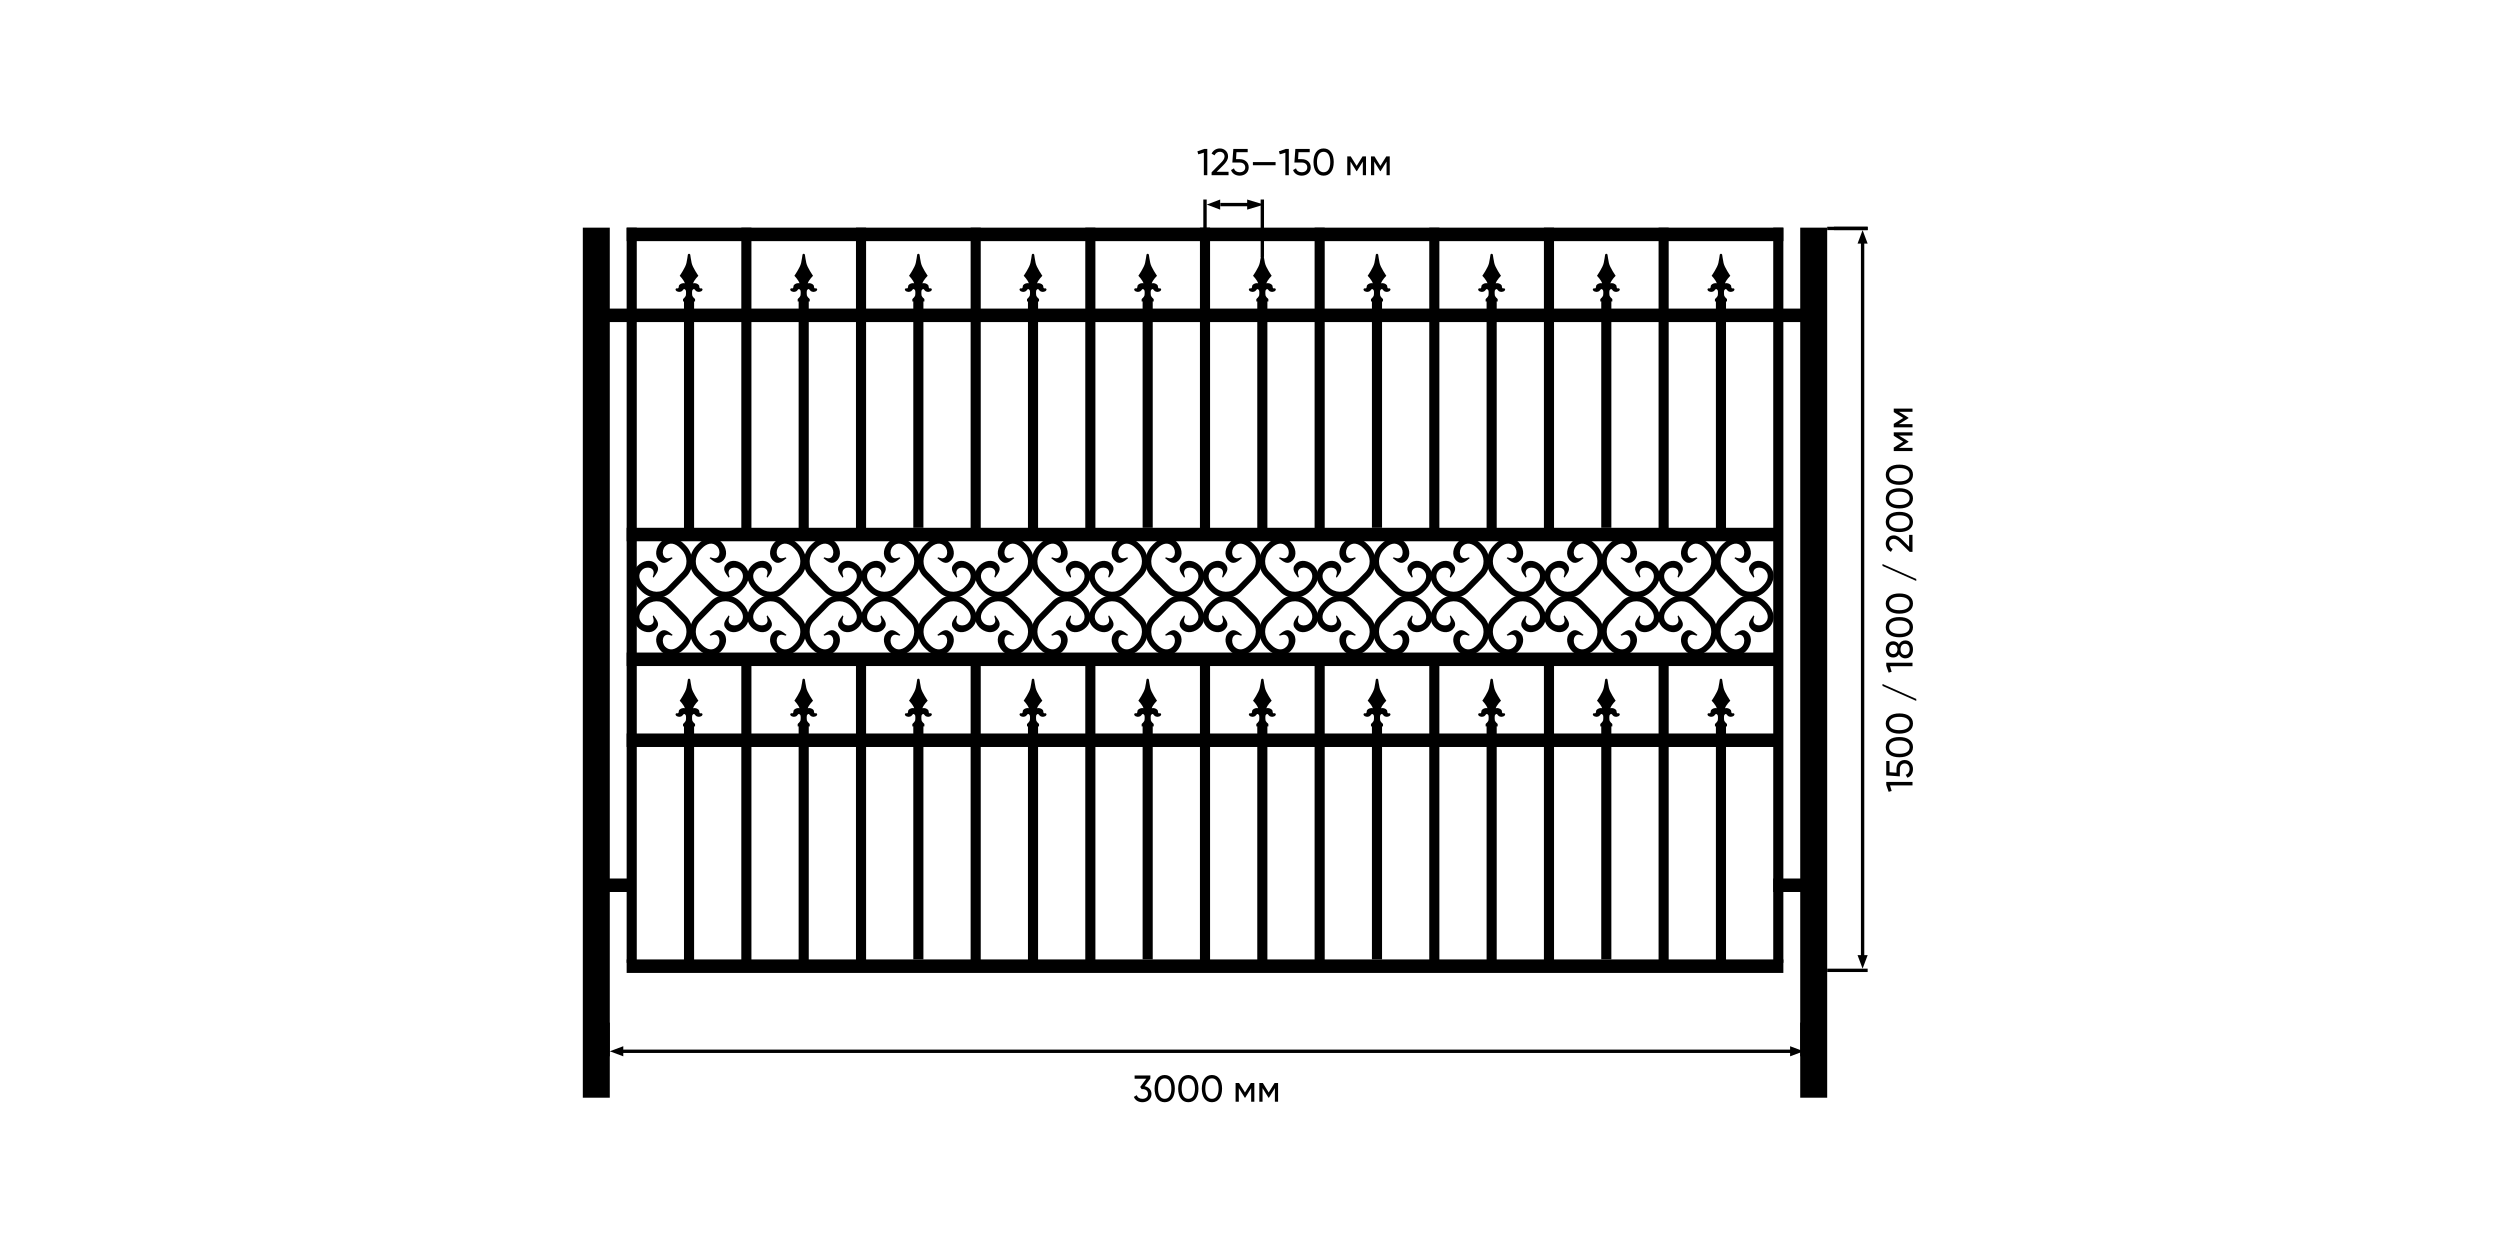 <svg width="1600" height="800" viewBox="0 0 1600 800" fill="none" xmlns="http://www.w3.org/2000/svg">
<rect width="1600" height="800" fill="white"/>
<path fill-rule="evenodd" clip-rule="evenodd" d="M772.281 127.692V153.591H770.122V127.692H772.281Z" fill="black"/>
<path fill-rule="evenodd" clip-rule="evenodd" d="M800.418 132.009H780.994V129.851H800.418V132.009Z" fill="black"/>
<path d="M798.178 127.693L808.969 130.93L798.178 134.167V127.693Z" fill="black"/>
<path d="M780.911 127.693L772.278 130.93L780.911 134.167V127.693Z" fill="black"/>
<path fill-rule="evenodd" clip-rule="evenodd" d="M808.971 127.692V164.382H806.813V127.692H808.971Z" fill="black"/>
<path fill-rule="evenodd" clip-rule="evenodd" d="M1195.3 619.939H1169.4V622.098H1195.3V619.939Z" fill="black"/>
<path fill-rule="evenodd" clip-rule="evenodd" d="M1195.3 145.12H1173.72V147.279H1195.3V145.12Z" fill="black"/>
<path fill-rule="evenodd" clip-rule="evenodd" d="M1190.99 154.112V613.824H1193.14V154.112H1190.99Z" fill="black"/>
<path d="M1195.3 155.912L1192.06 147.279L1188.83 155.912H1195.3Z" fill="black"/>
<path d="M1195.3 611.306L1192.06 619.939L1188.83 611.306H1195.3Z" fill="black"/>
<path fill-rule="evenodd" clip-rule="evenodd" d="M1195.3 145.119H1169.4V147.277H1195.3V145.119Z" fill="black"/>
<path d="M390.266 145.695H373V702.53H390.266V145.695Z" fill="black"/>
<path d="M407.532 145.695H401.058V616.199H407.532V145.695Z" fill="black"/>
<path d="M517.604 191.019H511.13V344.256H517.604V191.019Z" fill="black"/>
<path d="M480.914 145.695H474.439V339.94H480.914V145.695Z" fill="black"/>
<path d="M444.223 191.019H437.748V344.256H444.223V191.019Z" fill="black"/>
<path d="M554.295 145.695H547.82V339.94H554.295V145.695Z" fill="black"/>
<path d="M590.986 191.019H584.511V337.782H590.986V191.019Z" fill="black"/>
<path d="M627.676 145.695H621.201V339.94H627.676V145.695Z" fill="black"/>
<path d="M664.367 191.019H657.892V344.256H664.367V191.019Z" fill="black"/>
<path d="M701.058 145.695H694.583V339.94H701.058V145.695Z" fill="black"/>
<path d="M737.748 191.019H731.273V337.782H737.748V191.019Z" fill="black"/>
<path d="M774.439 145.695H767.964V339.94H774.439V145.695Z" fill="black"/>
<path d="M811.129 191.019H804.655V344.256H811.129V191.019Z" fill="black"/>
<path d="M847.82 145.695H841.345V339.94H847.82V145.695Z" fill="black"/>
<path d="M884.511 191.019H878.036V337.782H884.511V191.019Z" fill="black"/>
<path d="M921.201 145.695H914.727V339.94H921.201V145.695Z" fill="black"/>
<path d="M957.892 191.019H951.417V344.256H957.892V191.019Z" fill="black"/>
<path d="M994.583 145.695H988.108V339.94H994.583V145.695Z" fill="black"/>
<path d="M1031.27 191.019H1024.8V337.782H1031.27V191.019Z" fill="black"/>
<path d="M1067.96 145.695H1061.49V339.94H1067.96V145.695Z" fill="black"/>
<path d="M1104.65 191.019H1098.18V344.256H1104.65V191.019Z" fill="black"/>
<path d="M517.604 462.962H511.13V620.516H517.604V462.962Z" fill="black"/>
<path d="M480.914 421.954H474.439V616.199H480.914V421.954Z" fill="black"/>
<path d="M444.223 462.962H437.748V620.516H444.223V462.962Z" fill="black"/>
<path d="M554.295 421.954H547.82V616.199H554.295V421.954Z" fill="black"/>
<path d="M590.986 462.962H584.511V614.041H590.986V462.962Z" fill="black"/>
<path d="M627.676 421.954H621.201V616.199H627.676V421.954Z" fill="black"/>
<path d="M664.367 462.962H657.892V620.516H664.367V462.962Z" fill="black"/>
<path d="M701.058 421.954H694.583V616.199H701.058V421.954Z" fill="black"/>
<path d="M737.748 462.962H731.273V614.041H737.748V462.962Z" fill="black"/>
<path d="M774.439 421.954H767.964V616.199H774.439V421.954Z" fill="black"/>
<path d="M811.129 462.962H804.655V620.516H811.129V462.962Z" fill="black"/>
<path d="M847.82 421.954H841.345V616.199H847.82V421.954Z" fill="black"/>
<path d="M884.511 462.962H878.036V614.041H884.511V462.962Z" fill="black"/>
<path d="M921.201 421.954H914.727V616.199H921.201V421.954Z" fill="black"/>
<path d="M957.892 462.962H951.417V620.516H957.892V462.962Z" fill="black"/>
<path d="M994.583 421.954H988.108V616.199H994.583V421.954Z" fill="black"/>
<path d="M1031.27 462.962H1024.8V614.041H1031.27V462.962Z" fill="black"/>
<path d="M1067.96 421.954H1061.49V616.199H1067.96V421.954Z" fill="black"/>
<path d="M1104.65 462.962H1098.18V620.516H1104.65V462.962Z" fill="black"/>
<path d="M1141.35 145.695H1134.87V616.199H1141.35V145.695Z" fill="black"/>
<path d="M1169.4 145.695H1152.14V702.53H1169.4V145.695Z" fill="black"/>
<path d="M1141.35 614.041H401.058V622.674H1141.35V614.041Z" fill="black"/>
<path d="M1137.03 469.436H401.058V478.07H1137.03V469.436Z" fill="black"/>
<path d="M1167.24 197.494H379.475V206.127H1167.24V197.494Z" fill="black"/>
<path d="M405.374 562.242H379.475V570.875H405.374V562.242Z" fill="black"/>
<path d="M1160.77 562.242H1134.87V570.875H1160.77V562.242Z" fill="black"/>
<path d="M1139.19 337.782H401.058V346.415H1139.19V337.782Z" fill="black"/>
<path d="M1139.19 417.638H401.058V426.271H1139.19V417.638Z" fill="black"/>
<path d="M1141.35 145.695H401.058V154.328H1141.35V145.695Z" fill="black"/>
<path fill-rule="evenodd" clip-rule="evenodd" d="M410.822 364.849C408.002 367.726 409.025 371.57 411.98 374.585L412.932 375.556C416.941 379.648 423.293 379.799 427.12 375.893L436.562 366.258C440.388 362.354 440.241 355.87 436.232 351.78L435.279 350.809C432.325 347.794 428.559 346.749 425.739 349.626C422.898 352.525 424.083 358.402 428.458 357.139L429.975 356.701L430.493 357.23C427.701 359.451 425.068 361.883 421.884 358.752C418.559 355.484 419.858 350.093 423.026 346.859C427.276 342.521 433.416 343.622 437.868 348.165L438.821 349.139C444.328 354.759 444.53 363.662 439.274 369.027L429.832 378.662C424.576 384.025 415.85 383.818 410.343 378.2L409.391 377.226C404.939 372.683 403.86 366.418 408.11 362.082C411.278 358.849 416.561 357.524 419.765 360.916C422.809 364.141 420.26 366.815 418.272 369.7L417.754 369.172L418.183 367.624C419.421 363.159 413.663 361.95 410.822 364.849Z" fill="black"/>
<path fill-rule="evenodd" clip-rule="evenodd" d="M410.822 398.693C408.002 395.813 409.025 391.97 411.98 388.957L412.932 387.983C416.941 383.893 423.293 383.742 427.12 387.647L436.562 397.281C440.388 401.188 440.241 407.669 436.232 411.761L435.279 412.732C432.325 415.747 428.559 416.792 425.739 413.913C422.898 411.014 424.083 405.137 428.458 406.402L429.975 406.84L430.493 406.311C427.701 404.088 425.068 401.658 421.884 404.788C418.559 408.057 419.858 413.449 423.026 416.682C427.276 421.018 433.416 419.917 437.868 415.374L438.821 414.403C444.328 408.783 444.53 399.877 439.274 394.514L429.832 384.88C424.576 379.514 415.85 379.721 410.343 385.341L409.391 386.313C404.939 390.858 403.86 397.124 408.11 401.459C411.278 404.693 416.561 406.018 419.765 402.625C422.809 399.4 420.26 396.726 418.272 393.841L417.754 394.37L418.183 395.917C419.421 400.38 413.663 401.591 410.822 398.693Z" fill="black"/>
<path fill-rule="evenodd" clip-rule="evenodd" d="M483.695 364.849C480.875 367.726 481.899 371.57 484.853 374.585L485.805 375.556C489.814 379.648 496.167 379.799 499.993 375.893L509.435 366.258C513.262 362.354 513.114 355.87 509.105 351.78L508.153 350.807C505.198 347.794 501.432 346.749 498.612 349.626C495.771 352.525 496.956 358.402 501.331 357.139L502.848 356.701L503.366 357.23C500.575 359.451 497.941 361.883 494.757 358.752C491.432 355.484 492.731 350.093 495.9 346.859C500.15 342.521 506.289 343.622 510.741 348.165L511.694 349.139C517.201 354.759 517.404 363.662 512.147 369.027L502.706 378.662C497.449 384.025 488.723 383.818 483.217 378.198L482.264 377.226C477.812 372.683 476.733 366.418 480.983 362.082C484.152 358.849 489.434 357.521 492.638 360.916C495.682 364.141 493.134 366.815 491.145 369.701L490.627 369.172L491.056 367.624C492.295 363.159 486.536 361.95 483.695 364.849Z" fill="black"/>
<path fill-rule="evenodd" clip-rule="evenodd" d="M473.82 364.849C476.64 367.726 475.616 371.57 472.662 374.585L471.71 375.556C467.701 379.648 461.349 379.799 457.522 375.893L448.08 366.258C444.253 362.354 444.401 355.87 448.41 351.78L449.363 350.807C452.317 347.794 456.083 346.749 458.903 349.626C461.744 352.525 460.559 358.402 456.184 357.139L454.667 356.701L454.149 357.23C456.94 359.451 459.574 361.883 462.757 358.752C466.082 355.484 464.784 350.093 461.615 346.859C457.365 342.521 451.226 343.622 446.774 348.165L445.821 349.139C440.314 354.759 440.111 363.662 445.368 369.027L454.81 378.662C460.066 384.025 468.792 383.818 474.298 378.198L475.251 377.226C479.703 372.683 480.782 366.418 476.532 362.082C473.363 358.849 468.081 357.521 464.877 360.916C461.833 364.141 464.382 366.815 466.37 369.701L466.888 369.172L466.459 367.624C465.22 363.159 470.979 361.95 473.82 364.849Z" fill="black"/>
<path fill-rule="evenodd" clip-rule="evenodd" d="M483.695 398.69C480.875 395.813 481.899 391.97 484.853 388.954L485.805 387.983C489.814 383.893 496.167 383.742 499.993 387.647L509.435 397.281C513.262 401.188 513.114 407.669 509.105 411.761L508.153 412.732C505.198 415.747 501.432 416.792 498.612 413.913C495.771 411.014 496.956 405.137 501.331 406.402L502.848 406.84L503.366 406.311C500.575 404.088 497.941 401.658 494.757 404.788C491.432 408.057 492.731 413.449 495.9 416.682C500.15 421.018 506.289 419.917 510.741 415.374L511.694 414.403C517.201 408.783 517.404 399.877 512.147 394.514L502.706 384.88C497.449 379.514 488.723 379.721 483.217 385.341L482.264 386.313C477.812 390.856 476.733 397.121 480.983 401.459C484.152 404.693 489.434 406.018 492.638 402.625C495.682 399.4 493.134 396.726 491.145 393.839L490.627 394.37L491.056 395.917C492.295 400.38 486.536 401.591 483.695 398.69Z" fill="black"/>
<path fill-rule="evenodd" clip-rule="evenodd" d="M473.82 398.69C476.64 395.813 475.616 391.97 472.662 388.954L471.71 387.983C467.701 383.893 461.349 383.742 457.522 387.647L448.08 397.281C444.253 401.188 444.401 407.669 448.41 411.761L449.363 412.732C452.317 415.747 456.083 416.792 458.903 413.913C461.744 411.014 460.559 405.137 456.184 406.402L454.667 406.84L454.149 406.311C456.94 404.088 459.574 401.658 462.757 404.788C466.082 408.057 464.784 413.449 461.615 416.682C457.365 421.018 451.226 419.917 446.774 415.374L445.821 414.403C440.314 408.783 440.111 399.877 445.368 394.514L454.81 384.88C460.066 379.514 468.792 379.721 474.298 385.341L475.251 386.313C479.703 390.856 480.782 397.121 476.532 401.459C473.363 404.693 468.081 406.018 464.877 402.625C461.833 399.4 464.382 396.726 466.37 393.839L466.888 394.37L466.459 395.917C465.22 400.38 470.979 401.591 473.82 398.69Z" fill="black"/>
<path fill-rule="evenodd" clip-rule="evenodd" d="M556.571 364.849C553.751 367.726 554.774 371.57 557.728 374.585L558.681 375.556C562.69 379.648 569.042 379.799 572.869 375.893L582.31 366.258C586.137 362.354 585.99 355.87 581.981 351.78L581.028 350.809C578.074 347.794 574.307 346.749 571.487 349.626C568.647 352.525 569.832 358.402 574.207 357.139L575.723 356.701L576.242 357.23C573.45 359.451 570.817 361.883 567.633 358.752C564.308 355.484 565.607 350.093 568.775 346.859C573.025 342.521 579.165 343.622 583.617 348.165L584.57 349.139C590.077 354.759 590.28 363.662 585.023 369.027L575.581 378.662C570.325 384.025 561.599 383.818 556.092 378.2L555.14 377.226C550.687 372.683 549.609 366.418 553.859 362.082C557.027 358.849 562.31 357.524 565.513 360.916C568.558 364.141 566.009 366.815 564.021 369.7L563.502 369.172L563.932 367.624C565.17 363.159 559.411 361.95 556.571 364.849Z" fill="black"/>
<path fill-rule="evenodd" clip-rule="evenodd" d="M546.695 364.849C549.515 367.726 548.492 371.57 545.538 374.585L544.585 375.556C540.576 379.648 534.224 379.799 530.397 375.893L520.955 366.258C517.129 362.354 517.276 355.87 521.285 351.78L522.238 350.809C525.192 347.794 528.959 346.749 531.779 349.626C534.619 352.525 533.434 358.402 529.059 357.139L527.543 356.701L527.024 357.23C529.816 359.451 532.449 361.883 535.633 358.752C538.958 355.484 537.659 350.093 534.491 346.859C530.241 342.521 524.101 343.622 519.649 348.165L518.696 349.139C513.19 354.759 512.987 363.662 518.243 369.027L527.685 378.662C532.941 384.025 541.667 383.818 547.174 378.2L548.126 377.226C552.578 372.683 553.657 366.418 549.407 362.082C546.239 358.849 540.956 357.524 537.753 360.916C534.708 364.141 537.257 366.815 539.245 369.7L539.764 369.172L539.334 367.624C538.096 363.159 543.855 361.95 546.695 364.849Z" fill="black"/>
<path fill-rule="evenodd" clip-rule="evenodd" d="M556.571 398.693C553.751 395.813 554.774 391.97 557.728 388.957L558.681 387.983C562.69 383.893 569.042 383.742 572.869 387.647L582.31 397.281C586.137 401.188 585.99 407.669 581.981 411.761L581.028 412.732C578.074 415.747 574.307 416.792 571.487 413.913C568.647 411.014 569.832 405.137 574.207 406.402L575.723 406.84L576.242 406.311C573.45 404.088 570.817 401.658 567.633 404.788C564.308 408.057 565.607 413.449 568.775 416.682C573.025 421.018 579.165 419.917 583.617 415.374L584.57 414.403C590.077 408.783 590.28 399.877 585.023 394.514L575.581 384.88C570.325 379.514 561.599 379.721 556.092 385.341L555.14 386.313C550.687 390.858 549.609 397.124 553.859 401.459C557.027 404.693 562.31 406.018 565.513 402.625C568.558 399.4 566.009 396.726 564.021 393.841L563.502 394.37L563.932 395.917C565.17 400.38 559.411 401.591 556.571 398.693Z" fill="black"/>
<path fill-rule="evenodd" clip-rule="evenodd" d="M546.695 398.693C549.515 395.813 548.492 391.97 545.538 388.957L544.585 387.983C540.576 383.893 534.224 383.742 530.397 387.647L520.955 397.281C517.129 401.188 517.276 407.669 521.285 411.761L522.238 412.732C525.192 415.747 528.959 416.792 531.779 413.913C534.619 411.014 533.434 405.137 529.059 406.402L527.543 406.84L527.024 406.311C529.816 404.088 532.449 401.658 535.633 404.788C538.958 408.057 537.659 413.449 534.491 416.682C530.241 421.018 524.101 419.917 519.649 415.374L518.696 414.403C513.19 408.783 512.987 399.877 518.243 394.514L527.685 384.88C532.941 379.514 541.667 379.721 547.174 385.341L548.126 386.313C552.578 390.858 553.657 397.124 549.407 401.459C546.239 404.693 540.956 406.018 537.753 402.625C534.708 399.4 537.257 396.726 539.245 393.841L539.764 394.37L539.334 395.917C538.096 400.38 543.855 401.591 546.695 398.693Z" fill="black"/>
<path fill-rule="evenodd" clip-rule="evenodd" d="M629.448 364.849C626.627 367.726 627.652 371.57 630.605 374.585L631.559 375.556C635.567 379.648 641.919 379.799 645.745 375.893L655.188 366.258C659.014 362.354 658.868 355.87 654.858 351.78L653.906 350.807C650.951 347.794 647.185 346.749 644.364 349.626C641.524 352.525 642.709 358.402 647.083 357.139L648.601 356.701L649.119 357.23C646.328 359.451 643.695 361.883 640.511 358.752C637.186 355.484 638.485 350.093 641.653 346.859C645.903 342.521 652.043 343.622 656.493 348.165L657.447 349.139C662.953 354.759 663.156 363.662 657.901 369.027L648.458 378.662C643.203 384.025 634.477 383.818 628.969 378.198L628.017 377.226C623.565 372.683 622.486 366.418 626.735 362.082C629.904 358.849 635.187 357.521 638.39 360.916C641.435 364.141 638.886 366.815 636.899 369.701L636.381 369.172L636.81 367.624C638.047 363.159 632.288 361.95 629.448 364.849Z" fill="black"/>
<path fill-rule="evenodd" clip-rule="evenodd" d="M619.572 364.849C622.393 367.726 621.37 371.57 618.415 374.585L617.463 375.556C613.453 379.648 607.101 379.799 603.275 375.893L593.832 366.258C590.006 362.354 590.155 355.87 594.163 351.78L595.117 350.807C598.069 347.794 601.835 346.749 604.656 349.626C607.496 352.525 606.311 358.402 601.937 357.139L600.419 356.701L599.901 357.23C602.694 359.451 605.327 361.883 608.511 358.752C611.835 355.484 610.537 350.093 607.369 346.859C603.119 342.521 596.979 343.622 592.527 348.165L591.575 349.139C586.067 354.759 585.864 363.662 591.122 369.027L600.562 378.662C605.819 384.025 614.545 383.818 620.051 378.198L621.005 377.226C625.455 372.683 626.535 366.418 622.285 362.082C619.117 358.849 613.833 357.521 610.63 360.916C607.585 364.141 610.134 366.815 612.122 369.701L612.642 369.172L612.212 367.624C610.973 363.159 616.732 361.95 619.572 364.849Z" fill="black"/>
<path fill-rule="evenodd" clip-rule="evenodd" d="M629.448 398.69C626.627 395.813 627.652 391.97 630.605 388.954L631.559 387.983C635.567 383.893 641.919 383.742 645.745 387.647L655.188 397.281C659.014 401.188 658.868 407.669 654.858 411.761L653.906 412.732C650.951 415.747 647.185 416.792 644.364 413.913C641.524 411.014 642.709 405.137 647.083 406.402L648.601 406.84L649.119 406.311C646.328 404.088 643.695 401.658 640.511 404.788C637.186 408.057 638.485 413.449 641.653 416.682C645.903 421.018 652.043 419.917 656.493 415.374L657.447 414.403C662.953 408.783 663.156 399.877 657.901 394.514L648.458 384.88C643.203 379.514 634.477 379.721 628.969 385.341L628.017 386.313C623.565 390.856 622.486 397.121 626.735 401.459C629.904 404.693 635.187 406.018 638.39 402.625C641.435 399.4 638.886 396.726 636.899 393.839L636.381 394.37L636.81 395.917C638.047 400.38 632.288 401.591 629.448 398.69Z" fill="black"/>
<path fill-rule="evenodd" clip-rule="evenodd" d="M619.572 398.69C622.393 395.813 621.37 391.97 618.415 388.954L617.463 387.983C613.453 383.893 607.101 383.742 603.275 387.647L593.832 397.281C590.006 401.188 590.155 407.669 594.163 411.761L595.117 412.732C598.069 415.747 601.835 416.792 604.656 413.913C607.496 411.014 606.311 405.137 601.937 406.402L600.419 406.84L599.901 406.311C602.694 404.088 605.327 401.658 608.511 404.788C611.835 408.057 610.537 413.449 607.369 416.682C603.119 421.018 596.979 419.917 592.527 415.374L591.575 414.403C586.067 408.783 585.864 399.877 591.122 394.514L600.562 384.88C605.819 379.514 614.545 379.721 620.051 385.341L621.005 386.313C625.455 390.856 626.535 397.121 622.285 401.459C619.117 404.693 613.833 406.018 610.63 402.625C607.585 399.4 610.134 396.726 612.122 393.839L612.642 394.37L612.212 395.917C610.973 400.38 616.732 401.591 619.572 398.69Z" fill="black"/>
<path fill-rule="evenodd" clip-rule="evenodd" d="M702.324 364.849C699.504 367.726 700.527 371.57 703.481 374.585L704.433 375.556C708.443 379.648 714.795 379.799 718.622 375.893L728.064 366.258C731.891 362.354 731.742 355.87 727.734 351.78L726.782 350.809C723.827 347.794 720.061 346.749 717.24 349.626C714.4 352.525 715.585 358.402 719.96 357.139L721.477 356.701L721.995 357.23C719.202 359.451 716.569 361.883 713.386 358.752C710.062 355.484 711.359 350.093 714.527 346.859C718.777 342.521 724.917 343.622 729.37 348.165L730.322 349.139C735.83 354.759 736.032 363.662 730.775 369.027L721.335 378.662C716.077 384.025 707.351 383.818 701.845 378.2L700.894 377.226C696.441 372.683 695.362 366.418 699.612 362.082C702.78 358.849 708.063 357.524 711.266 360.916C714.311 364.141 711.763 366.815 709.775 369.7L709.255 369.172L709.684 367.624C710.923 363.159 705.165 361.95 702.324 364.849Z" fill="black"/>
<path fill-rule="evenodd" clip-rule="evenodd" d="M692.448 364.849C695.269 367.726 694.244 371.57 691.291 374.585L690.337 375.556C686.33 379.648 679.978 379.799 676.151 375.893L666.709 366.258C662.882 362.354 663.029 355.87 667.039 351.78L667.991 350.809C670.945 347.794 674.712 346.749 677.532 349.626C680.373 352.525 679.188 358.402 674.813 357.139L673.296 356.701L672.778 357.23C675.568 359.451 678.201 361.883 681.387 358.752C684.711 355.484 683.412 350.093 680.243 346.859C675.994 342.521 669.853 343.622 665.403 348.165L664.449 349.139C658.943 354.759 658.74 363.662 663.996 369.027L673.438 378.662C678.694 384.025 687.419 383.818 692.927 378.2L693.879 377.226C698.332 372.683 699.411 366.418 695.161 362.082C691.993 358.849 686.709 357.524 683.506 360.916C680.461 364.141 683.01 366.815 684.998 369.7L685.516 369.172L685.086 367.624C683.85 363.159 689.608 361.95 692.448 364.849Z" fill="black"/>
<path fill-rule="evenodd" clip-rule="evenodd" d="M702.324 398.693C699.504 395.813 700.527 391.97 703.481 388.957L704.433 387.983C708.443 383.893 714.795 383.742 718.622 387.647L728.064 397.281C731.891 401.188 731.742 407.669 727.734 411.761L726.782 412.732C723.827 415.747 720.061 416.792 717.24 413.913C714.4 411.014 715.585 405.137 719.96 406.402L721.477 406.84L721.995 406.311C719.202 404.088 716.569 401.658 713.386 404.788C710.062 408.057 711.359 413.449 714.527 416.682C718.777 421.018 724.917 419.917 729.37 415.374L730.322 414.403C735.83 408.783 736.032 399.877 730.775 394.514L721.335 384.88C716.077 379.514 707.351 379.721 701.845 385.341L700.894 386.313C696.441 390.858 695.362 397.124 699.612 401.459C702.78 404.693 708.063 406.018 711.266 402.625C714.311 399.4 711.763 396.726 709.775 393.841L709.255 394.37L709.684 395.917C710.923 400.38 705.165 401.591 702.324 398.693Z" fill="black"/>
<path fill-rule="evenodd" clip-rule="evenodd" d="M692.448 398.693C695.269 395.813 694.244 391.97 691.291 388.957L690.337 387.983C686.33 383.893 679.978 383.742 676.151 387.647L666.709 397.281C662.882 401.188 663.029 407.669 667.039 411.761L667.991 412.732C670.945 415.747 674.712 416.792 677.532 413.913C680.373 411.014 679.188 405.137 674.813 406.402L673.296 406.84L672.778 406.311C675.568 404.088 678.201 401.658 681.387 404.788C684.711 408.057 683.412 413.449 680.243 416.682C675.994 421.018 669.853 419.917 665.403 415.374L664.449 414.403C658.943 408.783 658.74 399.877 663.996 394.514L673.438 384.88C678.694 379.514 687.419 379.721 692.927 385.341L693.879 386.313C698.332 390.858 699.411 397.124 695.161 401.459C691.993 404.693 686.709 406.018 683.506 402.625C680.461 399.4 683.01 396.726 684.998 393.841L685.516 394.37L685.086 395.917C683.85 400.38 689.608 401.591 692.448 398.693Z" fill="black"/>
<path fill-rule="evenodd" clip-rule="evenodd" d="M775.196 364.849C772.378 367.726 773.401 371.57 776.355 374.585L777.307 375.556C781.317 379.648 787.669 379.799 791.496 375.893L800.936 366.258C804.763 362.354 804.616 355.87 800.608 351.78L799.654 350.807C796.699 347.794 792.933 346.749 790.114 349.626C787.272 352.525 788.459 358.402 792.834 357.139L794.349 356.701L794.869 357.23C792.076 359.451 789.443 361.883 786.26 358.752C782.934 355.484 784.233 350.093 787.401 346.859C791.651 342.521 797.791 343.622 802.244 348.165L803.196 349.139C808.704 354.759 808.906 363.662 803.649 369.027L794.206 378.662C788.951 384.025 780.225 383.818 774.719 378.198L773.765 377.226C769.313 372.683 768.236 366.418 772.486 362.082C775.654 358.849 780.935 357.521 784.14 360.916C787.183 364.141 784.635 366.815 782.647 369.701L782.129 369.172L782.558 367.624C783.797 363.159 778.039 361.95 775.196 364.849Z" fill="black"/>
<path fill-rule="evenodd" clip-rule="evenodd" d="M765.322 364.849C768.141 367.726 767.118 371.57 764.163 374.585L763.212 375.556C759.201 379.648 752.85 379.799 749.023 375.893L739.583 366.258C735.754 362.354 735.903 355.87 739.911 351.78L740.865 350.807C743.819 347.794 747.586 346.749 750.404 349.626C753.245 352.525 752.06 358.402 747.685 357.139L746.17 356.701L745.65 357.23C748.442 359.451 751.076 361.883 754.259 358.752C757.585 355.484 756.286 350.093 753.117 346.859C748.868 342.521 742.727 343.622 738.275 348.165L737.323 349.139C731.815 354.759 731.612 363.662 736.87 369.027L746.312 378.662C751.568 384.025 760.294 383.818 765.799 378.198L766.753 377.226C771.206 372.683 772.283 366.418 768.033 362.082C764.865 358.849 759.583 357.521 756.378 360.916C753.335 364.141 755.884 366.815 757.872 369.701L758.39 369.172L757.96 367.624C756.722 363.159 762.48 361.95 765.322 364.849Z" fill="black"/>
<path fill-rule="evenodd" clip-rule="evenodd" d="M775.196 398.69C772.378 395.813 773.401 391.97 776.355 388.954L777.307 387.983C781.317 383.893 787.669 383.742 791.496 387.647L800.936 397.281C804.763 401.188 804.616 407.669 800.608 411.761L799.654 412.732C796.699 415.747 792.933 416.792 790.114 413.913C787.272 411.014 788.459 405.137 792.834 406.402L794.349 406.84L794.869 406.311C792.076 404.088 789.443 401.658 786.26 404.788C782.934 408.057 784.233 413.449 787.401 416.682C791.651 421.018 797.791 419.917 802.244 415.374L803.196 414.403C808.704 408.783 808.906 399.877 803.649 394.514L794.206 384.88C788.951 379.514 780.225 379.721 774.719 385.341L773.765 386.313C769.313 390.856 768.236 397.121 772.486 401.459C775.654 404.693 780.935 406.018 784.14 402.625C787.183 399.4 784.635 396.726 782.647 393.839L782.129 394.37L782.558 395.917C783.797 400.38 778.039 401.591 775.196 398.69Z" fill="black"/>
<path fill-rule="evenodd" clip-rule="evenodd" d="M765.322 398.69C768.141 395.813 767.118 391.97 764.163 388.954L763.212 387.983C759.201 383.893 752.85 383.742 749.023 387.647L739.583 397.281C735.754 401.188 735.903 407.669 739.911 411.761L740.865 412.732C743.819 415.747 747.586 416.792 750.404 413.913C753.245 411.014 752.06 405.137 747.685 406.402L746.17 406.84L745.65 406.311C748.442 404.088 751.076 401.658 754.259 404.788C757.585 408.057 756.286 413.449 753.117 416.682C748.868 421.018 742.727 419.917 738.275 415.374L737.323 414.403C731.815 408.783 731.612 399.877 736.87 394.514L746.312 384.88C751.568 379.514 760.294 379.721 765.799 385.341L766.753 386.313C771.206 390.856 772.283 397.121 768.033 401.459C764.865 404.693 759.583 406.018 756.378 402.625C753.335 399.4 755.884 396.726 757.872 393.839L758.39 394.37L757.96 395.917C756.722 400.38 762.48 401.591 765.322 398.69Z" fill="black"/>
<path fill-rule="evenodd" clip-rule="evenodd" d="M848.07 364.849C845.25 367.726 846.275 371.57 849.227 374.585L850.181 375.556C854.189 379.648 860.541 379.799 864.368 375.893L873.81 366.258C877.637 362.354 877.49 355.87 873.48 351.78L872.528 350.809C869.573 347.794 865.807 346.749 862.986 349.626C860.146 352.525 861.331 358.402 865.706 357.139L867.223 356.701L867.741 357.23C864.95 359.451 862.317 361.883 859.132 358.752C855.808 355.484 857.107 350.093 860.276 346.859C864.525 342.521 870.665 343.622 875.116 348.165L876.07 349.139C881.576 354.759 881.778 363.662 876.523 369.027L867.081 378.662C861.823 384.025 853.099 383.818 847.591 378.2L846.64 377.226C842.187 372.683 841.108 366.418 845.358 362.082C848.526 358.849 853.809 357.524 857.012 360.916C860.058 364.141 857.509 366.815 855.521 369.7L855.003 369.172L855.432 367.624C856.669 363.159 850.911 361.95 848.07 364.849Z" fill="black"/>
<path fill-rule="evenodd" clip-rule="evenodd" d="M838.194 364.849C841.015 367.726 839.992 371.57 837.037 374.585L836.086 375.556C832.076 379.648 825.724 379.799 821.897 375.893L812.455 366.258C808.628 362.354 808.777 355.87 812.785 351.78L813.737 350.809C816.691 347.794 820.458 346.749 823.278 349.626C826.119 352.525 824.934 358.402 820.559 357.139L819.042 356.701L818.524 357.23C821.317 359.451 823.95 361.883 827.133 358.752C830.457 355.484 829.16 350.093 825.991 346.859C821.74 342.521 815.601 343.622 811.149 348.165L810.197 349.139C804.689 354.759 804.486 363.662 809.744 369.027L819.184 378.662C824.442 384.025 833.168 383.818 838.673 378.2L839.625 377.226C844.078 372.683 845.157 366.418 840.907 362.082C837.739 358.849 832.455 357.524 829.253 360.916C826.207 364.141 828.756 366.815 830.744 369.7L831.264 369.172L830.835 367.624C829.596 363.159 835.354 361.95 838.194 364.849Z" fill="black"/>
<path fill-rule="evenodd" clip-rule="evenodd" d="M848.07 398.693C845.25 395.813 846.275 391.97 849.227 388.957L850.181 387.983C854.189 383.893 860.541 383.742 864.368 387.647L873.81 397.281C877.637 401.188 877.49 407.669 873.48 411.761L872.528 412.732C869.573 415.747 865.807 416.792 862.986 413.913C860.146 411.014 861.331 405.137 865.706 406.402L867.223 406.84L867.741 406.311C864.95 404.088 862.317 401.658 859.132 404.788C855.808 408.057 857.107 413.449 860.276 416.682C864.525 421.018 870.665 419.917 875.116 415.374L876.07 414.403C881.576 408.783 881.778 399.877 876.523 394.514L867.081 384.88C861.823 379.514 853.099 379.721 847.591 385.341L846.64 386.313C842.187 390.858 841.108 397.124 845.358 401.459C848.526 404.693 853.809 406.018 857.012 402.625C860.058 399.4 857.509 396.726 855.521 393.841L855.003 394.37L855.432 395.917C856.669 400.38 850.911 401.591 848.07 398.693Z" fill="black"/>
<path fill-rule="evenodd" clip-rule="evenodd" d="M838.194 398.693C841.015 395.813 839.992 391.97 837.037 388.957L836.086 387.983C832.076 383.893 825.724 383.742 821.897 387.647L812.455 397.281C808.628 401.188 808.777 407.669 812.785 411.761L813.737 412.732C816.691 415.747 820.458 416.792 823.278 413.913C826.119 411.014 824.934 405.137 820.559 406.402L819.042 406.84L818.524 406.311C821.317 404.088 823.95 401.658 827.133 404.788C830.457 408.057 829.16 413.449 825.991 416.682C821.74 421.018 815.601 419.917 811.149 415.374L810.197 414.403C804.689 408.783 804.486 399.877 809.744 394.514L819.184 384.88C824.442 379.514 833.168 379.721 838.673 385.341L839.625 386.313C844.078 390.858 845.157 397.124 840.907 401.459C837.739 404.693 832.455 406.018 829.253 402.625C826.207 399.4 828.756 396.726 830.744 393.841L831.264 394.37L830.835 395.917C829.596 400.38 835.354 401.591 838.194 398.693Z" fill="black"/>
<path fill-rule="evenodd" clip-rule="evenodd" d="M920.947 364.849C918.126 367.726 919.149 371.57 922.104 374.585L923.055 375.556C927.065 379.648 933.417 379.799 937.244 375.893L946.686 366.258C950.513 362.354 950.364 355.87 946.356 351.78L945.402 350.807C942.45 347.794 938.683 346.749 935.863 349.626C933.022 352.525 934.207 358.402 938.582 357.139L940.099 356.701L940.617 357.23C937.824 359.451 935.191 361.883 932.008 358.752C928.682 355.484 929.981 350.093 933.15 346.859C937.399 342.521 943.54 343.622 947.992 348.165L948.944 349.139C954.452 354.759 954.655 363.662 949.397 369.027L939.957 378.662C934.699 384.025 925.973 383.818 920.468 378.198L919.514 377.226C915.063 372.683 913.984 366.418 918.234 362.082C921.402 358.849 926.686 357.521 929.888 360.916C932.934 364.141 930.385 366.815 928.395 369.701L927.877 369.172L928.306 367.624C929.545 363.159 923.787 361.95 920.947 364.849Z" fill="black"/>
<path fill-rule="evenodd" clip-rule="evenodd" d="M911.07 364.849C913.891 367.726 912.866 371.57 909.914 374.585L908.96 375.556C904.952 379.648 898.6 379.799 894.771 375.893L885.331 366.258C881.504 362.354 881.651 355.87 885.661 351.78L886.613 350.807C889.568 347.794 893.334 346.749 896.155 349.626C898.995 352.525 897.81 358.402 893.435 357.139L891.918 356.701L891.4 357.23C894.191 359.451 896.824 361.883 900.007 358.752C903.333 355.484 902.034 350.093 898.865 346.859C894.616 342.521 888.476 343.622 884.025 348.165L883.071 349.139C877.565 354.759 877.363 363.662 882.618 369.027L892.06 378.662C897.316 384.025 906.042 383.818 911.55 378.198L912.501 377.226C916.954 372.683 918.033 366.418 913.783 362.082C910.615 358.849 905.332 357.521 902.129 360.916C899.083 364.141 901.632 366.815 903.62 369.701L904.138 369.172L903.709 367.624C902.47 363.159 908.23 361.95 911.07 364.849Z" fill="black"/>
<path fill-rule="evenodd" clip-rule="evenodd" d="M920.947 398.69C918.126 395.813 919.149 391.97 922.104 388.954L923.055 387.983C927.065 383.893 933.417 383.742 937.244 387.647L946.686 397.281C950.513 401.188 950.364 407.669 946.356 411.761L945.402 412.732C942.45 415.747 938.683 416.792 935.863 413.913C933.022 411.014 934.207 405.137 938.582 406.402L940.099 406.84L940.617 406.311C937.824 404.088 935.191 401.658 932.008 404.788C928.682 408.057 929.981 413.449 933.15 416.682C937.399 421.018 943.54 419.917 947.992 415.374L948.944 414.403C954.452 408.783 954.655 399.877 949.397 394.514L939.957 384.88C934.699 379.514 925.973 379.721 920.468 385.341L919.514 386.313C915.063 390.856 913.984 397.121 918.234 401.459C921.402 404.693 926.686 406.018 929.888 402.625C932.934 399.4 930.385 396.726 928.395 393.839L927.877 394.37L928.306 395.917C929.545 400.38 923.787 401.591 920.947 398.69Z" fill="black"/>
<path fill-rule="evenodd" clip-rule="evenodd" d="M911.07 398.69C913.891 395.813 912.866 391.97 909.914 388.954L908.96 387.983C904.952 383.893 898.6 383.742 894.771 387.647L885.331 397.281C881.504 401.188 881.651 407.669 885.661 411.761L886.613 412.732C889.568 415.747 893.334 416.792 896.155 413.913C898.995 411.014 897.81 405.137 893.435 406.402L891.918 406.84L891.4 406.311C894.191 404.088 896.824 401.658 900.007 404.788C903.333 408.057 902.034 413.449 898.865 416.682C894.616 421.018 888.476 419.917 884.025 415.374L883.071 414.403C877.565 408.783 877.363 399.877 882.618 394.514L892.06 384.88C897.316 379.514 906.042 379.721 911.55 385.341L912.501 386.313C916.954 390.856 918.033 397.121 913.783 401.459C910.615 404.693 905.332 406.018 902.129 402.625C899.083 399.4 901.632 396.726 903.62 393.839L904.138 394.37L903.709 395.917C902.47 400.38 908.23 401.591 911.07 398.69Z" fill="black"/>
<path fill-rule="evenodd" clip-rule="evenodd" d="M993.821 364.849C991.002 367.726 992.025 371.57 994.98 374.585L995.932 375.556C999.94 379.648 1006.29 379.799 1010.12 375.893L1019.56 366.258C1023.39 362.354 1023.24 355.87 1019.23 351.78L1018.28 350.809C1015.32 347.794 1011.56 346.749 1008.74 349.626C1005.9 352.525 1007.08 358.402 1011.46 357.139L1012.97 356.701L1013.49 357.23C1010.7 359.451 1008.07 361.883 1004.88 358.752C1001.56 355.484 1002.86 350.093 1006.03 346.859C1010.28 342.521 1016.42 343.622 1020.87 348.165L1021.82 349.139C1027.33 354.759 1027.53 363.662 1022.27 369.027L1012.83 378.662C1007.58 384.025 998.85 383.818 993.342 378.2L992.39 377.226C987.937 372.683 986.86 366.418 991.11 362.082C994.278 358.849 999.56 357.524 1002.76 360.916C1005.81 364.141 1003.26 366.815 1001.27 369.7L1000.75 369.172L1001.18 367.624C1002.42 363.159 996.661 361.95 993.821 364.849Z" fill="black"/>
<path fill-rule="evenodd" clip-rule="evenodd" d="M983.947 364.849C986.765 367.726 985.742 371.57 982.788 374.585L981.836 375.556C977.826 379.648 971.474 379.799 967.647 375.893L958.205 366.258C954.378 362.354 954.527 355.87 958.535 351.78L959.489 350.809C962.442 347.794 966.21 346.749 969.029 349.626C971.869 352.525 970.684 358.402 966.309 357.139L964.794 356.701L964.274 357.23C967.067 359.451 969.7 361.883 972.883 358.752C976.209 355.484 974.91 350.093 971.742 346.859C967.492 342.521 961.352 343.622 956.899 348.165L955.947 349.139C950.44 354.759 950.237 363.662 955.494 369.027L964.935 378.662C970.192 384.025 978.918 383.818 984.424 378.2L985.378 377.226C989.828 372.683 990.907 366.418 986.658 362.082C983.489 358.849 978.208 357.524 975.003 360.916C971.96 364.141 974.506 366.815 976.496 369.7L977.014 369.172L976.585 367.624C975.346 363.159 981.104 361.95 983.947 364.849Z" fill="black"/>
<path fill-rule="evenodd" clip-rule="evenodd" d="M993.821 398.693C991.002 395.813 992.025 391.97 994.98 388.957L995.932 387.983C999.94 383.893 1006.29 383.742 1010.12 387.647L1019.56 397.281C1023.39 401.188 1023.24 407.669 1019.23 411.761L1018.28 412.732C1015.32 415.747 1011.56 416.792 1008.74 413.913C1005.9 411.014 1007.08 405.137 1011.46 406.402L1012.97 406.84L1013.49 406.311C1010.7 404.088 1008.07 401.658 1004.88 404.788C1001.56 408.057 1002.86 413.449 1006.03 416.682C1010.28 421.018 1016.42 419.917 1020.87 415.374L1021.82 414.403C1027.33 408.783 1027.53 399.877 1022.27 394.514L1012.83 384.88C1007.58 379.514 998.85 379.721 993.342 385.341L992.39 386.313C987.937 390.858 986.86 397.124 991.11 401.459C994.278 404.693 999.56 406.018 1002.76 402.625C1005.81 399.4 1003.26 396.726 1001.27 393.841L1000.75 394.37L1001.18 395.917C1002.42 400.38 996.661 401.591 993.821 398.693Z" fill="black"/>
<path fill-rule="evenodd" clip-rule="evenodd" d="M983.947 398.693C986.765 395.813 985.742 391.97 982.788 388.957L981.836 387.983C977.826 383.893 971.474 383.742 967.647 387.647L958.205 397.281C954.378 401.188 954.527 407.669 958.535 411.761L959.489 412.732C962.442 415.747 966.21 416.792 969.029 413.913C971.869 411.014 970.684 405.137 966.309 406.402L964.794 406.84L964.274 406.311C967.067 404.088 969.7 401.658 972.883 404.788C976.209 408.057 974.91 413.449 971.742 416.682C967.492 421.018 961.352 419.917 956.899 415.374L955.947 414.403C950.44 408.783 950.237 399.877 955.494 394.514L964.935 384.88C970.192 379.514 978.918 379.721 984.424 385.341L985.378 386.313C989.828 390.858 990.907 397.124 986.658 401.459C983.489 404.693 978.208 406.018 975.003 402.625C971.96 399.4 974.506 396.726 976.496 393.841L977.014 394.37L976.585 395.917C975.346 400.38 981.104 401.591 983.947 398.693Z" fill="black"/>
<path fill-rule="evenodd" clip-rule="evenodd" d="M1066.7 364.849C1063.87 367.726 1064.9 371.57 1067.85 374.585L1068.81 375.556C1072.81 379.648 1079.17 379.799 1082.99 375.893L1092.43 366.258C1096.26 362.354 1096.11 355.87 1092.1 351.78L1091.15 350.807C1088.2 347.794 1084.43 346.749 1081.61 349.626C1078.77 352.525 1079.96 358.402 1084.33 357.139L1085.85 356.701L1086.37 357.23C1083.57 359.451 1080.94 361.883 1077.76 358.752C1074.43 355.484 1075.73 350.093 1078.9 346.859C1083.15 342.521 1089.29 343.622 1093.74 348.165L1094.69 349.139C1100.2 354.759 1100.4 363.662 1095.15 369.027L1085.71 378.662C1080.45 384.025 1071.72 383.818 1066.22 378.198L1065.26 377.226C1060.81 372.683 1059.73 366.418 1063.98 362.082C1067.15 358.849 1072.43 357.521 1075.64 360.916C1078.68 364.141 1076.13 366.815 1074.15 369.701L1073.63 369.172L1074.05 367.624C1075.29 363.159 1069.54 361.95 1066.7 364.849Z" fill="black"/>
<path fill-rule="evenodd" clip-rule="evenodd" d="M1056.82 364.849C1059.64 367.726 1058.62 371.57 1055.66 374.585L1054.71 375.556C1050.7 379.648 1044.35 379.799 1040.52 375.893L1031.08 366.258C1027.25 362.354 1027.4 355.87 1031.41 351.78L1032.36 350.807C1035.32 347.794 1039.08 346.749 1041.9 349.626C1044.74 352.525 1043.56 358.402 1039.18 357.139L1037.67 356.701L1037.15 357.23C1039.94 359.451 1042.57 361.883 1045.76 358.752C1049.08 355.484 1047.78 350.093 1044.61 346.859C1040.36 342.521 1034.23 343.622 1029.77 348.165L1028.82 349.139C1023.31 354.759 1023.11 363.662 1028.37 369.027L1037.81 378.662C1043.07 384.025 1051.79 383.818 1057.3 378.198L1058.25 377.226C1062.7 372.683 1063.78 366.418 1059.53 362.082C1056.36 358.849 1051.08 357.521 1047.88 360.916C1044.83 364.141 1047.38 366.815 1049.37 369.701L1049.89 369.172L1049.46 367.624C1048.22 363.159 1053.98 361.95 1056.82 364.849Z" fill="black"/>
<path fill-rule="evenodd" clip-rule="evenodd" d="M1066.7 398.69C1063.87 395.813 1064.9 391.97 1067.85 388.954L1068.81 387.983C1072.81 383.893 1079.17 383.742 1082.99 387.647L1092.43 397.281C1096.26 401.188 1096.11 407.669 1092.1 411.761L1091.15 412.732C1088.2 415.747 1084.43 416.792 1081.61 413.913C1078.77 411.014 1079.96 405.137 1084.33 406.402L1085.85 406.84L1086.37 406.311C1083.57 404.088 1080.94 401.658 1077.76 404.788C1074.43 408.057 1075.73 413.449 1078.9 416.682C1083.15 421.018 1089.29 419.917 1093.74 415.374L1094.69 414.403C1100.2 408.783 1100.4 399.877 1095.15 394.514L1085.71 384.88C1080.45 379.514 1071.72 379.721 1066.22 385.341L1065.26 386.313C1060.81 390.856 1059.73 397.121 1063.98 401.459C1067.15 404.693 1072.43 406.018 1075.64 402.625C1078.68 399.4 1076.13 396.726 1074.15 393.839L1073.63 394.37L1074.05 395.917C1075.29 400.38 1069.54 401.591 1066.7 398.69Z" fill="black"/>
<path fill-rule="evenodd" clip-rule="evenodd" d="M1056.82 398.69C1059.64 395.813 1058.62 391.97 1055.66 388.954L1054.71 387.983C1050.7 383.893 1044.35 383.742 1040.52 387.647L1031.08 397.281C1027.25 401.188 1027.4 407.669 1031.41 411.761L1032.36 412.732C1035.32 415.747 1039.08 416.792 1041.9 413.913C1044.74 411.014 1043.56 405.137 1039.18 406.402L1037.67 406.84L1037.15 406.311C1039.94 404.088 1042.57 401.658 1045.76 404.788C1049.08 408.057 1047.78 413.449 1044.61 416.682C1040.36 421.018 1034.23 419.917 1029.77 415.374L1028.82 414.403C1023.31 408.783 1023.11 399.877 1028.37 394.514L1037.81 384.88C1043.07 379.514 1051.79 379.721 1057.3 385.341L1058.25 386.313C1062.7 390.856 1063.78 397.121 1059.53 401.459C1056.36 404.693 1051.08 406.018 1047.88 402.625C1044.83 399.4 1047.38 396.726 1049.37 393.839L1049.89 394.37L1049.46 395.917C1048.22 400.38 1053.98 401.591 1056.82 398.69Z" fill="black"/>
<path fill-rule="evenodd" clip-rule="evenodd" d="M1129.7 364.849C1132.52 367.726 1131.49 371.57 1128.54 374.585L1127.59 375.556C1123.58 379.648 1117.23 379.799 1113.4 375.893L1103.96 366.258C1100.13 362.354 1100.28 355.87 1104.29 351.78L1105.24 350.807C1108.2 347.794 1111.96 346.749 1114.78 349.626C1117.62 352.525 1116.44 358.402 1112.06 357.139L1110.55 356.701L1110.03 357.23C1112.82 359.451 1115.45 361.883 1118.64 358.752C1121.96 355.484 1120.66 350.093 1117.49 346.859C1113.24 342.521 1107.1 343.622 1102.65 348.165L1101.7 349.139C1096.19 354.759 1095.99 363.662 1101.25 369.027L1110.69 378.662C1115.94 384.025 1124.67 383.818 1130.18 378.198L1131.13 377.226C1135.58 372.683 1136.66 366.418 1132.41 362.082C1129.24 358.849 1123.96 357.521 1120.76 360.916C1117.71 364.141 1120.26 366.815 1122.25 369.701L1122.77 369.172L1122.34 367.624C1121.1 363.159 1126.86 361.95 1129.7 364.849Z" fill="black"/>
<path fill-rule="evenodd" clip-rule="evenodd" d="M1129.7 398.69C1132.52 395.813 1131.49 391.97 1128.54 388.954L1127.59 387.983C1123.58 383.893 1117.23 383.742 1113.4 387.647L1103.96 397.281C1100.13 401.188 1100.28 407.669 1104.29 411.761L1105.24 412.732C1108.2 415.747 1111.96 416.792 1114.78 413.913C1117.62 411.014 1116.44 405.137 1112.06 406.402L1110.55 406.84L1110.03 406.311C1112.82 404.088 1115.45 401.658 1118.64 404.788C1121.96 408.057 1120.66 413.449 1117.49 416.682C1113.24 421.018 1107.1 419.917 1102.65 415.374L1101.7 414.403C1096.19 408.783 1095.99 399.877 1101.25 394.514L1110.69 384.88C1115.94 379.514 1124.67 379.721 1130.18 385.341L1131.13 386.313C1135.58 390.856 1136.66 397.121 1132.41 401.459C1129.24 404.693 1123.96 406.018 1120.76 402.625C1117.71 399.4 1120.26 396.726 1122.25 393.839L1122.77 394.37L1122.34 395.917C1121.1 400.38 1126.86 401.591 1129.7 398.69Z" fill="black"/>
<path fill-rule="evenodd" clip-rule="evenodd" d="M439.337 168.269C439.772 166.117 440.095 164.006 440.21 163.09C440.258 162.708 440.67 162.385 440.99 162.385C441.31 162.385 441.722 162.708 441.77 163.09C441.884 164.006 442.207 166.117 442.642 168.269C443.227 171.16 446.957 176.49 446.957 176.49C446.957 176.49 444.29 179.135 443.572 181.332C443.844 181.253 444.156 181.206 444.517 181.206C445.894 181.206 447.501 182.208 447.501 183.084C447.501 183.719 447.712 184.586 448.189 184.586C448.376 184.586 448.518 184.562 448.639 184.541C448.904 184.495 449.068 184.466 449.383 184.753C449.842 185.17 449.567 185.796 449.107 186.214C448.74 186.547 447.883 186.742 447.501 186.798C446.935 186.84 445.655 186.706 445.068 185.838C444.48 184.97 444.028 184.948 443.874 185.045C443.618 185.142 443.19 185.475 442.982 186.134C442.925 186.697 442.819 188.074 443.009 189.01C443.21 189.993 444.846 191.43 444.846 191.43V192.932H437.134V191.43C437.134 191.43 438.77 189.993 438.97 189.01C439.156 188.095 439.059 186.759 439.002 186.174C438.798 185.488 438.359 185.144 438.097 185.045C437.944 184.948 437.491 184.97 436.903 185.838C436.316 186.706 435.037 186.84 434.47 186.798C434.088 186.742 433.231 186.547 432.864 186.214C432.405 185.796 432.129 185.17 432.588 184.753C432.904 184.466 433.067 184.495 433.332 184.541C433.453 184.562 433.595 184.586 433.782 184.586C434.259 184.586 434.47 183.719 434.47 183.084C434.47 182.207 436.077 181.206 437.454 181.206C437.775 181.206 438.058 181.243 438.308 181.307C437.588 179.115 435.022 176.49 435.022 176.49C435.022 176.49 438.753 171.16 439.337 168.269Z" fill="black"/>
<path fill-rule="evenodd" clip-rule="evenodd" d="M512.718 168.269C513.154 166.117 513.477 164.006 513.591 163.09C513.639 162.708 514.051 162.385 514.371 162.385C514.691 162.385 515.103 162.708 515.151 163.09C515.265 164.006 515.588 166.117 516.024 168.269C516.608 171.16 520.339 176.49 520.339 176.49C520.339 176.49 517.671 179.135 516.954 181.332C517.225 181.253 517.538 181.206 517.898 181.206C519.275 181.206 520.882 182.208 520.882 183.084C520.882 183.719 521.093 184.586 521.571 184.586C521.757 184.586 521.899 184.562 522.02 184.541C522.285 184.495 522.449 184.466 522.764 184.753C523.223 185.17 522.948 185.796 522.489 186.214C522.121 186.547 521.265 186.742 520.882 186.798C520.316 186.84 519.037 186.706 518.449 185.838C517.862 184.97 517.409 184.948 517.256 185.045C516.999 185.142 516.572 185.475 516.363 186.134C516.307 186.697 516.201 188.074 516.391 189.01C516.591 189.993 518.227 191.43 518.227 191.43V192.932H510.515V191.43C510.515 191.43 512.151 189.993 512.351 189.01C512.537 188.095 512.44 186.759 512.383 186.174C512.179 185.488 511.74 185.144 511.478 185.045C511.325 184.948 510.872 184.97 510.285 185.838C509.697 186.706 508.418 186.84 507.852 186.798C507.469 186.742 506.612 186.547 506.245 186.214C505.786 185.796 505.511 185.17 505.97 184.753C506.285 184.466 506.449 184.495 506.714 184.541C506.834 184.562 506.976 184.586 507.163 184.586C507.641 184.586 507.852 183.719 507.852 183.084C507.852 182.207 509.458 181.206 510.836 181.206C511.157 181.206 511.439 181.243 511.689 181.307C510.97 179.115 508.404 176.49 508.404 176.49C508.404 176.49 512.134 171.16 512.718 168.269Z" fill="black"/>
<path fill-rule="evenodd" clip-rule="evenodd" d="M586.1 168.269C586.535 166.117 586.858 164.006 586.973 163.09C587.02 162.708 587.433 162.385 587.752 162.385C588.072 162.385 588.484 162.708 588.532 163.09C588.647 164.006 588.97 166.117 589.406 168.269C589.989 171.16 593.72 176.49 593.72 176.49C593.72 176.49 591.053 179.135 590.336 181.332C590.606 181.253 590.919 181.206 591.279 181.206C592.656 181.206 594.264 182.208 594.264 183.084C594.264 183.719 594.476 184.586 594.953 184.586C595.138 184.586 595.281 184.562 595.401 184.541C595.667 184.495 595.831 184.466 596.146 184.753C596.604 185.17 596.33 185.796 595.87 186.214C595.503 186.547 594.646 186.742 594.264 186.798C593.696 186.84 592.419 186.706 591.83 185.838C591.242 184.97 590.789 184.948 590.636 185.045C590.379 185.142 589.954 185.475 589.745 186.134C589.689 186.697 589.583 188.074 589.773 189.01C589.971 189.993 591.607 191.43 591.607 191.43V192.932H583.896V191.43C583.896 191.43 585.533 189.993 585.733 189.01C585.919 188.095 585.822 186.759 585.764 186.174C585.561 185.488 585.121 185.144 584.859 185.045C584.706 184.948 584.254 184.97 583.666 185.838C583.078 186.706 581.799 186.84 581.233 186.798C580.851 186.742 579.994 186.547 579.626 186.214C579.167 185.796 578.892 185.17 579.351 184.753C579.666 184.466 579.83 184.495 580.095 184.541C580.216 184.562 580.358 184.586 580.545 184.586C581.022 184.586 581.233 183.719 581.233 183.084C581.233 182.207 582.84 181.206 584.217 181.206C584.538 181.206 584.821 181.243 585.071 181.307C584.351 179.115 581.785 176.49 581.785 176.49C581.785 176.49 585.516 171.16 586.1 168.269Z" fill="black"/>
<path fill-rule="evenodd" clip-rule="evenodd" d="M659.481 168.269C659.917 166.117 660.24 164.006 660.355 163.09C660.402 162.708 660.814 162.385 661.134 162.385C661.453 162.385 661.865 162.708 661.913 163.09C662.027 164.006 662.351 166.117 662.787 168.269C663.37 171.16 667.101 176.49 667.101 176.49C667.101 176.49 664.434 179.135 663.717 181.332C663.987 181.253 664.3 181.206 664.66 181.206C666.037 181.206 667.645 182.208 667.645 183.084C667.645 183.719 667.857 184.586 668.334 184.586C668.519 184.586 668.662 184.562 668.783 184.541C669.048 184.495 669.212 184.466 669.527 184.753C669.985 185.17 669.711 185.796 669.251 186.214C668.884 186.547 668.027 186.742 667.645 186.798C667.078 186.84 665.8 186.706 665.211 185.838C664.624 184.97 664.17 184.948 664.017 185.045C663.76 185.142 663.335 185.475 663.126 186.134C663.07 186.697 662.964 188.074 663.154 189.01C663.353 189.993 664.988 191.43 664.988 191.43V192.932H657.277V191.43C657.277 191.43 658.913 189.993 659.114 189.01C659.299 188.095 659.202 186.759 659.146 186.174C658.941 185.488 658.503 185.144 658.242 185.045C658.088 184.948 657.635 184.97 657.048 185.838C656.459 186.706 655.181 186.84 654.614 186.798C654.232 186.742 653.375 186.547 653.008 186.214C652.548 185.796 652.274 185.17 652.732 184.753C653.047 184.466 653.211 184.495 653.476 184.541C653.597 184.562 653.74 184.586 653.925 184.586C654.402 184.586 654.614 183.719 654.614 183.084C654.614 182.207 656.222 181.206 657.599 181.206C657.92 181.206 658.203 181.243 658.451 181.307C657.732 179.115 655.166 176.49 655.166 176.49C655.166 176.49 658.896 171.16 659.481 168.269Z" fill="black"/>
<path fill-rule="evenodd" clip-rule="evenodd" d="M732.862 168.269C733.298 166.117 733.622 164.006 733.736 163.09C733.783 162.708 734.196 162.385 734.515 162.385C734.835 162.385 735.247 162.708 735.294 163.09C735.409 164.006 735.732 166.117 736.168 168.269C736.751 171.16 740.483 176.49 740.483 176.49C740.483 176.49 737.815 179.135 737.099 181.332C737.368 181.253 737.681 181.206 738.042 181.206C739.419 181.206 741.027 182.208 741.027 183.084C741.027 183.719 741.238 184.586 741.715 184.586C741.901 184.586 742.043 184.562 742.164 184.541C742.429 184.495 742.594 184.466 742.909 184.753C743.366 185.17 743.092 185.796 742.632 186.214C742.265 186.547 741.409 186.742 741.027 186.798C740.459 186.84 739.181 186.706 738.592 185.838C738.005 184.97 737.552 184.948 737.399 185.045C737.142 185.142 736.717 185.475 736.507 186.134C736.451 186.697 736.345 188.074 736.535 189.01C736.734 189.993 738.37 191.43 738.37 191.43V192.932H730.658V191.43C730.658 191.43 732.294 189.993 732.495 189.01C732.681 188.095 732.583 186.759 732.527 186.174C732.322 185.488 731.884 185.144 731.623 185.045C731.47 184.948 731.017 184.97 730.429 185.838C729.84 186.706 728.563 186.84 727.995 186.798C727.613 186.742 726.756 186.547 726.389 186.214C725.929 185.796 725.655 185.17 726.113 184.753C726.428 184.466 726.592 184.495 726.858 184.541C726.978 184.562 727.121 184.586 727.306 184.586C727.783 184.586 727.995 183.719 727.995 183.084C727.995 182.207 729.603 181.206 730.98 181.206C731.301 181.206 731.584 181.243 731.832 181.307C731.114 179.115 728.547 176.49 728.547 176.49C728.547 176.49 732.277 171.16 732.862 168.269Z" fill="black"/>
<path fill-rule="evenodd" clip-rule="evenodd" d="M806.243 168.269C806.679 166.117 807.003 164.006 807.117 163.09C807.165 162.708 807.577 162.385 807.896 162.385C808.216 162.385 808.628 162.708 808.676 163.09C808.79 164.006 809.114 166.117 809.55 168.269C810.132 171.16 813.864 176.49 813.864 176.49C813.864 176.49 811.196 179.135 810.48 181.332C810.75 181.253 811.063 181.206 811.423 181.206C812.8 181.206 814.408 182.208 814.408 183.084C814.408 183.719 814.619 184.586 815.096 184.586C815.282 184.586 815.424 184.562 815.545 184.541C815.811 184.495 815.975 184.466 816.29 184.753C816.747 185.17 816.473 185.796 816.014 186.214C815.647 186.547 814.79 186.742 814.408 186.798C813.84 186.84 812.563 186.706 811.973 185.838C811.386 184.97 810.933 184.948 810.78 185.045C810.523 185.142 810.098 185.475 809.888 186.134C809.832 186.697 809.727 188.074 809.917 189.01C810.115 189.993 811.751 191.43 811.751 191.43V192.932H804.04V191.43C804.04 191.43 805.676 189.993 805.876 189.01C806.062 188.095 805.965 186.759 805.909 186.174C805.704 185.488 805.265 185.144 805.004 185.045C804.851 184.948 804.398 184.97 803.811 185.838C803.222 186.706 801.944 186.84 801.376 186.798C800.994 186.742 800.137 186.547 799.77 186.214C799.311 185.796 799.037 185.17 799.494 184.753C799.809 184.466 799.973 184.495 800.239 184.541C800.36 184.562 800.502 184.586 800.688 184.586C801.165 184.586 801.376 183.719 801.376 183.084C801.376 182.207 802.984 181.206 804.361 181.206C804.683 181.206 804.965 181.243 805.214 181.307C804.495 179.115 801.929 176.49 801.929 176.49C801.929 176.49 805.658 171.16 806.243 168.269Z" fill="black"/>
<path fill-rule="evenodd" clip-rule="evenodd" d="M879.624 168.269C880.06 166.117 880.384 164.006 880.499 163.09C880.546 162.708 880.958 162.385 881.278 162.385C881.597 162.385 882.009 162.708 882.057 163.09C882.171 164.006 882.495 166.117 882.931 168.269C883.514 171.16 887.245 176.49 887.245 176.49C887.245 176.49 884.578 179.135 883.861 181.332C884.131 181.253 884.444 181.206 884.804 181.206C886.181 181.206 887.789 182.208 887.789 183.084C887.789 183.719 888.001 184.586 888.478 184.586C888.663 184.586 888.806 184.562 888.927 184.541C889.192 184.495 889.356 184.466 889.671 184.753C890.129 185.17 889.855 185.796 889.395 186.214C889.028 186.547 888.171 186.742 887.789 186.798C887.222 186.84 885.944 186.706 885.355 185.838C884.768 184.97 884.314 184.948 884.161 185.045C883.904 185.142 883.479 185.475 883.27 186.134C883.214 186.697 883.108 188.074 883.298 189.01C883.496 189.993 885.132 191.43 885.132 191.43V192.932H877.421V191.43C877.421 191.43 879.057 189.993 879.258 189.01C879.443 188.095 879.346 186.759 879.29 186.174C879.085 185.488 878.647 185.144 878.386 185.045C878.232 184.948 877.779 184.97 877.192 185.838C876.603 186.706 875.325 186.84 874.758 186.798C874.376 186.742 873.519 186.547 873.152 186.214C872.692 185.796 872.418 185.17 872.876 184.753C873.191 184.466 873.355 184.495 873.62 184.541C873.741 184.562 873.883 184.586 874.069 184.586C874.546 184.586 874.758 183.719 874.758 183.084C874.758 182.207 876.365 181.206 877.742 181.206C878.064 181.206 878.347 181.243 878.595 181.307C877.876 179.115 875.31 176.49 875.31 176.49C875.31 176.49 879.04 171.16 879.624 168.269Z" fill="black"/>
<path fill-rule="evenodd" clip-rule="evenodd" d="M953.006 168.269C953.442 166.117 953.765 164.006 953.88 163.09C953.927 162.708 954.34 162.385 954.659 162.385C954.978 162.385 955.391 162.708 955.438 163.09C955.552 164.006 955.876 166.117 956.312 168.269C956.895 171.16 960.627 176.49 960.627 176.49C960.627 176.49 957.959 179.135 957.242 181.332C957.512 181.253 957.825 181.206 958.186 181.206C959.563 181.206 961.171 182.208 961.171 183.084C961.171 183.719 961.382 184.586 961.859 184.586C962.045 184.586 962.187 184.562 962.308 184.541C962.573 184.495 962.737 184.466 963.052 184.753C963.51 185.17 963.236 185.796 962.776 186.214C962.409 186.547 961.553 186.742 961.171 186.798C960.603 186.84 959.325 186.706 958.736 185.838C958.149 184.97 957.696 184.948 957.542 185.045C957.286 185.142 956.86 185.475 956.651 186.134C956.595 186.697 956.489 188.074 956.679 189.01C956.878 189.993 958.514 191.43 958.514 191.43V192.932H950.802V191.43C950.802 191.43 952.438 189.993 952.639 189.01C952.824 188.095 952.727 186.759 952.671 186.174C952.466 185.488 952.028 185.144 951.767 185.045C951.614 184.948 951.16 184.97 950.573 185.838C949.984 186.706 948.706 186.84 948.139 186.798C947.757 186.742 946.9 186.547 946.533 186.214C946.073 185.796 945.799 185.17 946.257 184.753C946.572 184.466 946.736 184.495 947.001 184.541C947.122 184.562 947.265 184.586 947.45 184.586C947.927 184.586 948.139 183.719 948.139 183.084C948.139 182.207 949.747 181.206 951.124 181.206C951.445 181.206 951.728 181.243 951.976 181.307C951.257 179.115 948.691 176.49 948.691 176.49C948.691 176.49 952.421 171.16 953.006 168.269Z" fill="black"/>
<path fill-rule="evenodd" clip-rule="evenodd" d="M1026.39 168.269C1026.82 166.117 1027.15 164.006 1027.26 163.09C1027.31 162.708 1027.72 162.385 1028.04 162.385C1028.36 162.385 1028.77 162.708 1028.82 163.09C1028.93 164.006 1029.26 166.117 1029.69 168.269C1030.28 171.16 1034.01 176.49 1034.01 176.49C1034.01 176.49 1031.34 179.135 1030.62 181.332C1030.89 181.253 1031.21 181.206 1031.57 181.206C1032.94 181.206 1034.55 182.208 1034.55 183.084C1034.55 183.719 1034.76 184.586 1035.24 184.586C1035.43 184.586 1035.57 184.562 1035.69 184.541C1035.95 184.495 1036.12 184.466 1036.43 184.753C1036.89 185.17 1036.62 185.796 1036.16 186.214C1035.79 186.547 1034.93 186.742 1034.55 186.798C1033.98 186.84 1032.71 186.706 1032.12 185.838C1031.53 184.97 1031.08 184.948 1030.92 185.045C1030.67 185.142 1030.24 185.475 1030.03 186.134C1029.98 186.697 1029.87 188.074 1030.06 189.01C1030.26 189.993 1031.89 191.43 1031.89 191.43V192.932H1024.18V191.43C1024.18 191.43 1025.82 189.993 1026.02 189.01C1026.21 188.095 1026.11 186.759 1026.05 186.174C1025.85 185.488 1025.41 185.144 1025.15 185.045C1024.99 184.948 1024.54 184.97 1023.95 185.838C1023.37 186.706 1022.09 186.84 1021.52 186.798C1021.14 186.742 1020.28 186.547 1019.91 186.214C1019.45 185.796 1019.18 185.17 1019.64 184.753C1019.95 184.466 1020.12 184.495 1020.38 184.541C1020.5 184.562 1020.65 184.586 1020.83 184.586C1021.31 184.586 1021.52 183.719 1021.52 183.084C1021.52 182.207 1023.13 181.206 1024.51 181.206C1024.83 181.206 1025.11 181.243 1025.36 181.307C1024.64 179.115 1022.07 176.49 1022.07 176.49C1022.07 176.49 1025.8 171.16 1026.39 168.269Z" fill="black"/>
<path fill-rule="evenodd" clip-rule="evenodd" d="M1099.77 168.269C1100.2 166.117 1100.53 164.006 1100.64 163.09C1100.69 162.708 1101.1 162.385 1101.42 162.385C1101.74 162.385 1102.15 162.708 1102.2 163.09C1102.32 164.006 1102.64 166.117 1103.07 168.269C1103.66 171.16 1107.39 176.49 1107.39 176.49C1107.39 176.49 1104.72 179.135 1104 181.332C1104.27 181.253 1104.59 181.206 1104.95 181.206C1106.33 181.206 1107.93 182.208 1107.93 183.084C1107.93 183.719 1108.14 184.586 1108.62 184.586C1108.81 184.586 1108.95 184.562 1109.07 184.541C1109.34 184.495 1109.5 184.466 1109.82 184.753C1110.27 185.17 1110 185.796 1109.54 186.214C1109.17 186.547 1108.32 186.742 1107.93 186.798C1107.37 186.84 1106.09 186.706 1105.5 185.838C1104.91 184.97 1104.46 184.948 1104.3 185.045C1104.05 185.142 1103.62 185.475 1103.41 186.134C1103.36 186.697 1103.25 188.074 1103.44 189.01C1103.64 189.993 1105.28 191.43 1105.28 191.43V192.932H1097.56V191.43C1097.56 191.43 1099.2 189.993 1099.4 189.01C1099.59 188.095 1099.49 186.759 1099.43 186.174C1099.23 185.488 1098.79 185.144 1098.53 185.045C1098.38 184.948 1097.92 184.97 1097.34 185.838C1096.75 186.706 1095.47 186.84 1094.9 186.798C1094.52 186.742 1093.66 186.547 1093.3 186.214C1092.84 185.796 1092.56 185.17 1093.02 184.753C1093.33 184.466 1093.5 184.495 1093.76 184.541C1093.88 184.562 1094.03 184.586 1094.21 184.586C1094.69 184.586 1094.9 183.719 1094.9 183.084C1094.9 182.207 1096.51 181.206 1097.89 181.206C1098.21 181.206 1098.49 181.243 1098.74 181.307C1098.02 179.115 1095.45 176.49 1095.45 176.49C1095.45 176.49 1099.18 171.16 1099.77 168.269Z" fill="black"/>
<path fill-rule="evenodd" clip-rule="evenodd" d="M439.337 440.211C439.772 438.059 440.095 435.949 440.21 435.034C440.258 434.652 440.67 434.328 440.99 434.328C441.31 434.328 441.722 434.652 441.77 435.034C441.884 435.949 442.207 438.059 442.642 440.211C443.227 443.103 446.957 448.432 446.957 448.432C446.957 448.432 444.29 451.078 443.572 453.273C443.844 453.195 444.156 453.148 444.517 453.148C445.894 453.148 447.501 454.149 447.501 455.026C447.501 455.662 447.712 456.528 448.189 456.528C448.376 456.528 448.518 456.504 448.639 456.483C448.904 456.437 449.068 456.409 449.383 456.696C449.842 457.113 449.567 457.739 449.107 458.155C448.74 458.49 447.883 458.684 447.501 458.74C446.935 458.781 445.655 458.649 445.068 457.78C444.48 456.912 444.028 456.89 443.874 456.988C443.618 457.085 443.19 457.417 442.982 458.077C442.925 458.639 442.819 460.016 443.009 460.952C443.21 461.934 444.846 463.372 444.846 463.372V464.874H437.134V463.372C437.134 463.372 438.77 461.934 438.97 460.952C439.156 460.037 439.059 458.701 439.002 458.116C438.798 457.43 438.359 457.087 438.097 456.988C437.944 456.89 437.491 456.912 436.903 457.78C436.316 458.649 435.037 458.781 434.47 458.74C434.088 458.684 433.231 458.49 432.864 458.155C432.405 457.739 432.129 457.113 432.588 456.696C432.904 456.409 433.067 456.437 433.332 456.483C433.453 456.504 433.595 456.528 433.782 456.528C434.259 456.528 434.47 455.662 434.47 455.026C434.47 454.149 436.077 453.148 437.454 453.148C437.775 453.148 438.058 453.185 438.308 453.249C437.588 451.059 435.022 448.432 435.022 448.432C435.022 448.432 438.753 443.103 439.337 440.211Z" fill="black"/>
<path fill-rule="evenodd" clip-rule="evenodd" d="M512.718 440.211C513.154 438.059 513.477 435.949 513.591 435.034C513.639 434.652 514.051 434.328 514.371 434.328C514.691 434.328 515.103 434.652 515.151 435.034C515.265 435.949 515.588 438.059 516.024 440.211C516.608 443.103 520.339 448.432 520.339 448.432C520.339 448.432 517.671 451.078 516.954 453.273C517.225 453.195 517.538 453.148 517.898 453.148C519.275 453.148 520.882 454.149 520.882 455.026C520.882 455.662 521.093 456.528 521.571 456.528C521.757 456.528 521.899 456.504 522.02 456.483C522.285 456.437 522.449 456.409 522.764 456.696C523.223 457.113 522.948 457.739 522.489 458.155C522.121 458.49 521.265 458.684 520.882 458.74C520.316 458.781 519.037 458.649 518.449 457.78C517.862 456.912 517.409 456.89 517.256 456.988C516.999 457.085 516.572 457.417 516.363 458.077C516.307 458.639 516.201 460.016 516.391 460.952C516.591 461.934 518.227 463.372 518.227 463.372V464.874H510.515V463.372C510.515 463.372 512.151 461.934 512.351 460.952C512.537 460.037 512.44 458.701 512.383 458.116C512.179 457.43 511.74 457.087 511.478 456.988C511.325 456.89 510.872 456.912 510.285 457.78C509.697 458.649 508.418 458.781 507.852 458.74C507.469 458.684 506.612 458.49 506.245 458.155C505.786 457.739 505.511 457.113 505.97 456.696C506.285 456.409 506.449 456.437 506.714 456.483C506.834 456.504 506.976 456.528 507.163 456.528C507.641 456.528 507.852 455.662 507.852 455.026C507.852 454.149 509.458 453.148 510.836 453.148C511.157 453.148 511.439 453.185 511.689 453.249C510.97 451.059 508.404 448.432 508.404 448.432C508.404 448.432 512.134 443.103 512.718 440.211Z" fill="black"/>
<path fill-rule="evenodd" clip-rule="evenodd" d="M586.1 440.211C586.535 438.059 586.858 435.949 586.973 435.034C587.02 434.652 587.433 434.328 587.752 434.328C588.072 434.328 588.484 434.652 588.532 435.034C588.647 435.949 588.97 438.059 589.406 440.211C589.989 443.103 593.72 448.432 593.72 448.432C593.72 448.432 591.053 451.078 590.336 453.273C590.606 453.195 590.919 453.148 591.279 453.148C592.656 453.148 594.264 454.149 594.264 455.026C594.264 455.662 594.476 456.528 594.953 456.528C595.138 456.528 595.281 456.504 595.401 456.483C595.667 456.437 595.831 456.409 596.146 456.696C596.604 457.113 596.33 457.739 595.87 458.155C595.503 458.49 594.646 458.684 594.264 458.74C593.696 458.781 592.419 458.649 591.83 457.78C591.242 456.912 590.789 456.89 590.636 456.988C590.379 457.085 589.954 457.417 589.745 458.077C589.689 458.639 589.583 460.016 589.773 460.952C589.971 461.934 591.607 463.372 591.607 463.372V464.874H583.896V463.372C583.896 463.372 585.533 461.934 585.733 460.952C585.919 460.037 585.822 458.701 585.764 458.116C585.561 457.43 585.121 457.087 584.859 456.988C584.706 456.89 584.254 456.912 583.666 457.78C583.078 458.649 581.799 458.781 581.233 458.74C580.851 458.684 579.994 458.49 579.626 458.155C579.167 457.739 578.892 457.113 579.351 456.696C579.666 456.409 579.83 456.437 580.095 456.483C580.216 456.504 580.358 456.528 580.545 456.528C581.022 456.528 581.233 455.662 581.233 455.026C581.233 454.149 582.84 453.148 584.217 453.148C584.538 453.148 584.821 453.185 585.071 453.249C584.351 451.059 581.785 448.432 581.785 448.432C581.785 448.432 585.516 443.103 586.1 440.211Z" fill="black"/>
<path fill-rule="evenodd" clip-rule="evenodd" d="M659.481 440.211C659.917 438.059 660.24 435.949 660.355 435.034C660.402 434.652 660.814 434.328 661.134 434.328C661.453 434.328 661.865 434.652 661.913 435.034C662.027 435.949 662.351 438.059 662.787 440.211C663.37 443.103 667.101 448.432 667.101 448.432C667.101 448.432 664.434 451.078 663.717 453.273C663.987 453.195 664.3 453.148 664.66 453.148C666.037 453.148 667.645 454.149 667.645 455.026C667.645 455.662 667.857 456.528 668.334 456.528C668.519 456.528 668.662 456.504 668.783 456.483C669.048 456.437 669.212 456.409 669.527 456.696C669.985 457.113 669.711 457.739 669.251 458.155C668.884 458.49 668.027 458.684 667.645 458.74C667.078 458.781 665.8 458.649 665.211 457.78C664.624 456.912 664.17 456.89 664.017 456.988C663.76 457.085 663.335 457.417 663.126 458.077C663.07 458.639 662.964 460.016 663.154 460.952C663.353 461.934 664.988 463.372 664.988 463.372V464.874H657.277V463.372C657.277 463.372 658.913 461.934 659.114 460.952C659.299 460.037 659.202 458.701 659.146 458.116C658.941 457.43 658.503 457.087 658.242 456.988C658.088 456.89 657.635 456.912 657.048 457.78C656.459 458.649 655.181 458.781 654.614 458.74C654.232 458.684 653.375 458.49 653.008 458.155C652.548 457.739 652.274 457.113 652.732 456.696C653.047 456.409 653.211 456.437 653.476 456.483C653.597 456.504 653.74 456.528 653.925 456.528C654.402 456.528 654.614 455.662 654.614 455.026C654.614 454.149 656.222 453.148 657.599 453.148C657.92 453.148 658.203 453.185 658.451 453.249C657.732 451.059 655.166 448.432 655.166 448.432C655.166 448.432 658.896 443.103 659.481 440.211Z" fill="black"/>
<path fill-rule="evenodd" clip-rule="evenodd" d="M732.862 440.211C733.298 438.059 733.622 435.949 733.736 435.034C733.783 434.652 734.196 434.328 734.515 434.328C734.835 434.328 735.247 434.652 735.294 435.034C735.409 435.949 735.732 438.059 736.168 440.211C736.751 443.103 740.483 448.432 740.483 448.432C740.483 448.432 737.815 451.078 737.099 453.273C737.368 453.195 737.681 453.148 738.042 453.148C739.419 453.148 741.027 454.149 741.027 455.026C741.027 455.662 741.238 456.528 741.715 456.528C741.901 456.528 742.043 456.504 742.164 456.483C742.429 456.437 742.594 456.409 742.909 456.696C743.366 457.113 743.092 457.739 742.632 458.155C742.265 458.49 741.409 458.684 741.027 458.74C740.459 458.781 739.181 458.649 738.592 457.78C738.005 456.912 737.552 456.89 737.399 456.988C737.142 457.085 736.717 457.417 736.507 458.077C736.451 458.639 736.345 460.016 736.535 460.952C736.734 461.934 738.37 463.372 738.37 463.372V464.874H730.658V463.372C730.658 463.372 732.294 461.934 732.495 460.952C732.681 460.037 732.583 458.701 732.527 458.116C732.322 457.43 731.884 457.087 731.623 456.988C731.47 456.89 731.017 456.912 730.429 457.78C729.84 458.649 728.563 458.781 727.995 458.74C727.613 458.684 726.756 458.49 726.389 458.155C725.929 457.739 725.655 457.113 726.113 456.696C726.428 456.409 726.592 456.437 726.858 456.483C726.978 456.504 727.121 456.528 727.306 456.528C727.783 456.528 727.995 455.662 727.995 455.026C727.995 454.149 729.603 453.148 730.98 453.148C731.301 453.148 731.584 453.185 731.832 453.249C731.114 451.059 728.547 448.432 728.547 448.432C728.547 448.432 732.277 443.103 732.862 440.211Z" fill="black"/>
<path fill-rule="evenodd" clip-rule="evenodd" d="M806.243 440.211C806.679 438.059 807.003 435.949 807.117 435.034C807.165 434.652 807.577 434.328 807.896 434.328C808.216 434.328 808.628 434.652 808.676 435.034C808.79 435.949 809.114 438.059 809.55 440.211C810.132 443.103 813.864 448.432 813.864 448.432C813.864 448.432 811.196 451.078 810.48 453.273C810.75 453.195 811.063 453.148 811.423 453.148C812.8 453.148 814.408 454.149 814.408 455.026C814.408 455.662 814.619 456.528 815.096 456.528C815.282 456.528 815.424 456.504 815.545 456.483C815.811 456.437 815.975 456.409 816.29 456.696C816.747 457.113 816.473 457.739 816.014 458.155C815.647 458.49 814.79 458.684 814.408 458.74C813.84 458.781 812.563 458.649 811.973 457.78C811.386 456.912 810.933 456.89 810.78 456.988C810.523 457.085 810.098 457.417 809.888 458.077C809.832 458.639 809.727 460.016 809.917 460.952C810.115 461.934 811.751 463.372 811.751 463.372V464.874H804.04V463.372C804.04 463.372 805.676 461.934 805.876 460.952C806.062 460.037 805.965 458.701 805.909 458.116C805.704 457.43 805.265 457.087 805.004 456.988C804.851 456.89 804.398 456.912 803.811 457.78C803.222 458.649 801.944 458.781 801.376 458.74C800.994 458.684 800.137 458.49 799.77 458.155C799.311 457.739 799.037 457.113 799.494 456.696C799.809 456.409 799.973 456.437 800.239 456.483C800.36 456.504 800.502 456.528 800.688 456.528C801.165 456.528 801.376 455.662 801.376 455.026C801.376 454.149 802.984 453.148 804.361 453.148C804.683 453.148 804.965 453.185 805.214 453.249C804.495 451.059 801.929 448.432 801.929 448.432C801.929 448.432 805.658 443.103 806.243 440.211Z" fill="black"/>
<path fill-rule="evenodd" clip-rule="evenodd" d="M879.624 440.211C880.06 438.059 880.384 435.949 880.499 435.034C880.546 434.652 880.958 434.328 881.278 434.328C881.597 434.328 882.009 434.652 882.057 435.034C882.171 435.949 882.495 438.059 882.931 440.211C883.514 443.103 887.245 448.432 887.245 448.432C887.245 448.432 884.578 451.078 883.861 453.273C884.131 453.195 884.444 453.148 884.804 453.148C886.181 453.148 887.789 454.149 887.789 455.026C887.789 455.662 888.001 456.528 888.478 456.528C888.663 456.528 888.806 456.504 888.927 456.483C889.192 456.437 889.356 456.409 889.671 456.696C890.129 457.113 889.855 457.739 889.395 458.155C889.028 458.49 888.171 458.684 887.789 458.74C887.222 458.781 885.944 458.649 885.355 457.78C884.768 456.912 884.314 456.89 884.161 456.988C883.904 457.085 883.479 457.417 883.27 458.077C883.214 458.639 883.108 460.016 883.298 460.952C883.496 461.934 885.132 463.372 885.132 463.372V464.874H877.421V463.372C877.421 463.372 879.057 461.934 879.258 460.952C879.443 460.037 879.346 458.701 879.29 458.116C879.085 457.43 878.647 457.087 878.386 456.988C878.232 456.89 877.779 456.912 877.192 457.78C876.603 458.649 875.325 458.781 874.758 458.74C874.376 458.684 873.519 458.49 873.152 458.155C872.692 457.739 872.418 457.113 872.876 456.696C873.191 456.409 873.355 456.437 873.62 456.483C873.741 456.504 873.883 456.528 874.069 456.528C874.546 456.528 874.758 455.662 874.758 455.026C874.758 454.149 876.365 453.148 877.742 453.148C878.064 453.148 878.347 453.185 878.595 453.249C877.876 451.059 875.31 448.432 875.31 448.432C875.31 448.432 879.04 443.103 879.624 440.211Z" fill="black"/>
<path fill-rule="evenodd" clip-rule="evenodd" d="M953.006 440.211C953.442 438.059 953.765 435.949 953.88 435.034C953.927 434.652 954.34 434.328 954.659 434.328C954.978 434.328 955.391 434.652 955.438 435.034C955.552 435.949 955.876 438.059 956.312 440.211C956.895 443.103 960.627 448.432 960.627 448.432C960.627 448.432 957.959 451.078 957.242 453.273C957.512 453.195 957.825 453.148 958.186 453.148C959.563 453.148 961.171 454.149 961.171 455.026C961.171 455.662 961.382 456.528 961.859 456.528C962.045 456.528 962.187 456.504 962.308 456.483C962.573 456.437 962.737 456.409 963.052 456.696C963.51 457.113 963.236 457.739 962.776 458.155C962.409 458.49 961.553 458.684 961.171 458.74C960.603 458.781 959.325 458.649 958.736 457.78C958.149 456.912 957.696 456.89 957.542 456.988C957.286 457.085 956.86 457.417 956.651 458.077C956.595 458.639 956.489 460.016 956.679 460.952C956.878 461.934 958.514 463.372 958.514 463.372V464.874H950.802V463.372C950.802 463.372 952.438 461.934 952.639 460.952C952.824 460.037 952.727 458.701 952.671 458.116C952.466 457.43 952.028 457.087 951.767 456.988C951.614 456.89 951.16 456.912 950.573 457.78C949.984 458.649 948.706 458.781 948.139 458.74C947.757 458.684 946.9 458.49 946.533 458.155C946.073 457.739 945.799 457.113 946.257 456.696C946.572 456.409 946.736 456.437 947.001 456.483C947.122 456.504 947.265 456.528 947.45 456.528C947.927 456.528 948.139 455.662 948.139 455.026C948.139 454.149 949.747 453.148 951.124 453.148C951.445 453.148 951.728 453.185 951.976 453.249C951.257 451.059 948.691 448.432 948.691 448.432C948.691 448.432 952.421 443.103 953.006 440.211Z" fill="black"/>
<path fill-rule="evenodd" clip-rule="evenodd" d="M1026.39 440.211C1026.82 438.059 1027.15 435.949 1027.26 435.034C1027.31 434.652 1027.72 434.328 1028.04 434.328C1028.36 434.328 1028.77 434.652 1028.82 435.034C1028.93 435.949 1029.26 438.059 1029.69 440.211C1030.28 443.103 1034.01 448.432 1034.01 448.432C1034.01 448.432 1031.34 451.078 1030.62 453.273C1030.89 453.195 1031.21 453.148 1031.57 453.148C1032.94 453.148 1034.55 454.149 1034.55 455.026C1034.55 455.662 1034.76 456.528 1035.24 456.528C1035.43 456.528 1035.57 456.504 1035.69 456.483C1035.95 456.437 1036.12 456.409 1036.43 456.696C1036.89 457.113 1036.62 457.739 1036.16 458.155C1035.79 458.49 1034.93 458.684 1034.55 458.74C1033.98 458.781 1032.71 458.649 1032.12 457.78C1031.53 456.912 1031.08 456.89 1030.92 456.988C1030.67 457.085 1030.24 457.417 1030.03 458.077C1029.98 458.639 1029.87 460.016 1030.06 460.952C1030.26 461.934 1031.89 463.372 1031.89 463.372V464.874H1024.18V463.372C1024.18 463.372 1025.82 461.934 1026.02 460.952C1026.21 460.037 1026.11 458.701 1026.05 458.116C1025.85 457.43 1025.41 457.087 1025.15 456.988C1024.99 456.89 1024.54 456.912 1023.95 457.78C1023.37 458.649 1022.09 458.781 1021.52 458.74C1021.14 458.684 1020.28 458.49 1019.91 458.155C1019.45 457.739 1019.18 457.113 1019.64 456.696C1019.95 456.409 1020.12 456.437 1020.38 456.483C1020.5 456.504 1020.65 456.528 1020.83 456.528C1021.31 456.528 1021.52 455.662 1021.52 455.026C1021.52 454.149 1023.13 453.148 1024.51 453.148C1024.83 453.148 1025.11 453.185 1025.36 453.249C1024.64 451.059 1022.07 448.432 1022.07 448.432C1022.07 448.432 1025.8 443.103 1026.39 440.211Z" fill="black"/>
<path fill-rule="evenodd" clip-rule="evenodd" d="M1099.77 440.211C1100.2 438.059 1100.53 435.949 1100.64 435.034C1100.69 434.652 1101.1 434.328 1101.42 434.328C1101.74 434.328 1102.15 434.652 1102.2 435.034C1102.32 435.949 1102.64 438.059 1103.07 440.211C1103.66 443.103 1107.39 448.432 1107.39 448.432C1107.39 448.432 1104.72 451.078 1104 453.273C1104.27 453.195 1104.59 453.148 1104.95 453.148C1106.33 453.148 1107.93 454.149 1107.93 455.026C1107.93 455.662 1108.14 456.528 1108.62 456.528C1108.81 456.528 1108.95 456.504 1109.07 456.483C1109.34 456.437 1109.5 456.409 1109.82 456.696C1110.27 457.113 1110 457.739 1109.54 458.155C1109.17 458.49 1108.32 458.684 1107.93 458.74C1107.37 458.781 1106.09 458.649 1105.5 457.78C1104.91 456.912 1104.46 456.89 1104.3 456.988C1104.05 457.085 1103.62 457.417 1103.41 458.077C1103.36 458.639 1103.25 460.016 1103.44 460.952C1103.64 461.934 1105.28 463.372 1105.28 463.372V464.874H1097.56V463.372C1097.56 463.372 1099.2 461.934 1099.4 460.952C1099.59 460.037 1099.49 458.701 1099.43 458.116C1099.23 457.43 1098.79 457.087 1098.53 456.988C1098.38 456.89 1097.92 456.912 1097.34 457.78C1096.75 458.649 1095.47 458.781 1094.9 458.74C1094.52 458.684 1093.66 458.49 1093.3 458.155C1092.84 457.739 1092.56 457.113 1093.02 456.696C1093.33 456.409 1093.5 456.437 1093.76 456.483C1093.88 456.504 1094.03 456.528 1094.21 456.528C1094.69 456.528 1094.9 455.662 1094.9 455.026C1094.9 454.149 1096.51 453.148 1097.89 453.148C1098.21 453.148 1098.49 453.185 1098.74 453.249C1098.02 451.059 1095.45 448.432 1095.45 448.432C1095.45 448.432 1099.18 443.103 1099.77 440.211Z" fill="black"/>
<path fill-rule="evenodd" clip-rule="evenodd" d="M390.266 654.472V676.054H388.108V654.472H390.266Z" fill="black"/>
<path fill-rule="evenodd" clip-rule="evenodd" d="M1154.29 654.472V676.054H1152.14V654.472H1154.29Z" fill="black"/>
<path d="M1145.66 669.58L1154.29 672.817L1145.66 676.054V669.58Z" fill="black"/>
<path fill-rule="evenodd" clip-rule="evenodd" d="M1148.08 673.896H397V671.738H1148.08V673.896Z" fill="black"/>
<path d="M398.899 669.58L390.266 672.817L398.899 676.054V669.58Z" fill="black"/>
<path d="M1207.2 502.36L1208.74 506.776L1210.66 506.224L1209.6 502.648H1224V500.44H1207.2V502.36Z" fill="black"/>
<path d="M1213.75 492.077V494.525L1209.29 494.237V487.061H1207.2V496.253L1215.91 496.877V492.125C1215.91 490.133 1217.02 488.621 1219.03 488.621C1221.02 488.621 1222.13 490.133 1222.13 492.173C1222.13 493.997 1221.29 495.365 1219.63 495.821L1220.71 497.717C1223.11 496.901 1224.31 494.645 1224.31 492.173C1224.31 489.149 1222.44 486.413 1219.03 486.413C1215.6 486.413 1213.75 489.077 1213.75 492.077Z" fill="black"/>
<path d="M1224.31 478.177C1224.31 474.001 1220.78 471.697 1215.6 471.697C1210.42 471.697 1206.89 474.001 1206.89 478.177C1206.89 482.329 1210.42 484.657 1215.6 484.657C1220.78 484.657 1224.31 482.329 1224.31 478.177ZM1222.13 478.177C1222.13 480.889 1219.78 482.425 1215.6 482.425C1211.42 482.425 1209.05 480.889 1209.05 478.177C1209.05 475.465 1211.42 473.905 1215.6 473.905C1219.78 473.905 1222.13 475.465 1222.13 478.177Z" fill="black"/>
<path d="M1224.31 463.06C1224.31 458.884 1220.78 456.58 1215.6 456.58C1210.42 456.58 1206.89 458.884 1206.89 463.06C1206.89 467.212 1210.42 469.54 1215.6 469.54C1220.78 469.54 1224.31 467.212 1224.31 463.06ZM1222.13 463.06C1222.13 465.772 1219.78 467.308 1215.6 467.308C1211.42 467.308 1209.05 465.772 1209.05 463.06C1209.05 460.348 1211.42 458.788 1215.6 458.788C1219.78 458.788 1222.13 460.348 1222.13 463.06Z" fill="black"/>
<path d="M1226.4 447.343L1204.8 437.743V438.991L1226.4 448.591V447.343Z" fill="black"/>
<path d="M1207.2 426.071L1208.74 430.487L1210.66 429.935L1209.6 426.359H1224V424.151H1207.2V426.071Z" fill="black"/>
<path d="M1215.31 412.476C1214.54 411.252 1213.3 410.412 1211.64 410.412C1208.42 410.412 1206.89 412.956 1206.89 415.62C1206.89 418.26 1208.42 420.804 1211.64 420.804C1213.3 420.804 1214.54 419.964 1215.31 418.74C1216.13 420.348 1217.57 421.356 1219.39 421.356C1222.54 421.356 1224.31 418.884 1224.31 415.62C1224.31 412.332 1222.54 409.86 1219.39 409.86C1217.57 409.86 1216.13 410.868 1215.31 412.476ZM1209.02 415.62C1209.02 414.036 1209.82 412.644 1211.69 412.644C1213.46 412.644 1214.38 414.036 1214.38 415.62C1214.38 417.18 1213.46 418.596 1211.69 418.596C1209.82 418.596 1209.02 417.18 1209.02 415.62ZM1222.18 415.62C1222.18 417.66 1221.19 419.148 1219.25 419.148C1217.33 419.148 1216.34 417.66 1216.34 415.62C1216.34 413.556 1217.33 412.068 1219.25 412.068C1221.19 412.068 1222.18 413.556 1222.18 415.62Z" fill="black"/>
<path d="M1224.31 401.396C1224.31 397.22 1220.78 394.916 1215.6 394.916C1210.42 394.916 1206.89 397.22 1206.89 401.396C1206.89 405.548 1210.42 407.876 1215.6 407.876C1220.78 407.876 1224.31 405.548 1224.31 401.396ZM1222.13 401.396C1222.13 404.108 1219.78 405.644 1215.6 405.644C1211.42 405.644 1209.05 404.108 1209.05 401.396C1209.05 398.684 1211.42 397.124 1215.6 397.124C1219.78 397.124 1222.13 398.684 1222.13 401.396Z" fill="black"/>
<path d="M1224.31 386.279C1224.31 382.103 1220.78 379.799 1215.6 379.799C1210.42 379.799 1206.89 382.103 1206.89 386.279C1206.89 390.431 1210.42 392.759 1215.6 392.759C1220.78 392.759 1224.31 390.431 1224.31 386.279ZM1222.13 386.279C1222.13 388.991 1219.78 390.527 1215.6 390.527C1211.42 390.527 1209.05 388.991 1209.05 386.279C1209.05 383.567 1211.42 382.007 1215.6 382.007C1219.78 382.007 1222.13 383.567 1222.13 386.279Z" fill="black"/>
<path d="M1226.4 370.561L1204.8 360.961V362.209L1226.4 371.809V370.561Z" fill="black"/>
<path d="M1224 353.178V342.33H1221.84V349.938L1217.57 345.642C1215.91 343.986 1214.11 342.642 1212.02 342.642C1208.71 342.642 1206.89 345.258 1206.89 347.874C1206.89 350.058 1207.97 352.098 1210.2 353.178L1211.3 351.306C1209.79 350.586 1209.05 349.386 1209.05 347.85C1209.05 346.29 1210.08 344.874 1212.05 344.874C1213.46 344.874 1214.81 345.93 1216.13 347.25L1222.18 353.178H1224Z" fill="black"/>
<path d="M1224.31 334.06C1224.31 329.884 1220.78 327.58 1215.6 327.58C1210.42 327.58 1206.89 329.884 1206.89 334.06C1206.89 338.212 1210.42 340.54 1215.6 340.54C1220.78 340.54 1224.31 338.212 1224.31 334.06ZM1222.13 334.06C1222.13 336.772 1219.78 338.308 1215.6 338.308C1211.42 338.308 1209.05 336.772 1209.05 334.06C1209.05 331.348 1211.42 329.788 1215.6 329.788C1219.78 329.788 1222.13 331.348 1222.13 334.06Z" fill="black"/>
<path d="M1224.31 318.943C1224.31 314.767 1220.78 312.463 1215.6 312.463C1210.42 312.463 1206.89 314.767 1206.89 318.943C1206.89 323.095 1210.42 325.423 1215.6 325.423C1220.78 325.423 1224.31 323.095 1224.31 318.943ZM1222.13 318.943C1222.13 321.655 1219.78 323.191 1215.6 323.191C1211.42 323.191 1209.05 321.655 1209.05 318.943C1209.05 316.231 1211.42 314.671 1215.6 314.671C1219.78 314.671 1222.13 316.231 1222.13 318.943Z" fill="black"/>
<path d="M1224.31 303.825C1224.31 299.649 1220.78 297.345 1215.6 297.345C1210.42 297.345 1206.89 299.649 1206.89 303.825C1206.89 307.977 1210.42 310.305 1215.6 310.305C1220.78 310.305 1224.31 307.977 1224.31 303.825ZM1222.13 303.825C1222.13 306.537 1219.78 308.073 1215.6 308.073C1211.42 308.073 1209.05 306.537 1209.05 303.825C1209.05 301.113 1211.42 299.553 1215.6 299.553C1219.78 299.553 1222.13 301.113 1222.13 303.825Z" fill="black"/>
<path d="M1212 276.684V278.916L1218.07 282.684L1212 286.452V288.684H1224V286.62H1215.29L1221.43 282.804V282.54L1215.29 278.724H1224V276.684H1212Z" fill="black"/>
<path d="M1212 261.497V263.729L1218.07 267.497L1212 271.265V273.497H1224V271.433H1215.29L1221.43 267.617V267.353L1215.29 263.537H1224V261.497H1212Z" fill="black"/>
<path d="M770.752 95.312L766.336 96.848L766.888 98.768L770.464 97.712V112.112H772.672V95.312H770.752Z" fill="black"/>
<path d="M775.419 112.112H786.267V109.952H778.659L782.955 105.68C784.611 104.024 785.955 102.224 785.955 100.136C785.955 96.824 783.339 95 780.723 95C778.539 95 776.499 96.08 775.419 98.312L777.291 99.416C778.011 97.904 779.211 97.16 780.747 97.16C782.307 97.16 783.723 98.192 783.723 100.16C783.723 101.576 782.667 102.92 781.347 104.24L775.419 110.288V112.112Z" fill="black"/>
<path d="M793.503 101.864H791.055L791.343 97.4H798.519V95.312H789.327L788.703 104.024H793.455C795.447 104.024 796.959 105.128 796.959 107.144C796.959 109.136 795.447 110.24 793.407 110.24C791.583 110.24 790.215 109.4 789.759 107.744L787.863 108.824C788.679 111.224 790.935 112.424 793.407 112.424C796.431 112.424 799.167 110.552 799.167 107.144C799.167 103.712 796.503 101.864 793.503 101.864Z" fill="black"/>
<path d="M801.855 105.752H816.375V103.736H801.855V105.752Z" fill="black"/>
<path d="M822.924 95.312L818.508 96.848L819.06 98.768L822.636 97.712V112.112H824.844V95.312H822.924Z" fill="black"/>
<path d="M833.207 101.864H830.759L831.047 97.4H838.223V95.312H829.031L828.407 104.024H833.159C835.151 104.024 836.663 105.128 836.663 107.144C836.663 109.136 835.151 110.24 833.111 110.24C831.287 110.24 829.919 109.4 829.463 107.744L827.567 108.824C828.383 111.224 830.639 112.424 833.111 112.424C836.135 112.424 838.871 110.552 838.871 107.144C838.871 103.712 836.207 101.864 833.207 101.864Z" fill="black"/>
<path d="M847.107 112.424C851.283 112.424 853.587 108.896 853.587 103.712C853.587 98.528 851.283 95 847.107 95C842.955 95 840.627 98.528 840.627 103.712C840.627 108.896 842.955 112.424 847.107 112.424ZM847.107 110.24C844.395 110.24 842.859 107.888 842.859 103.712C842.859 99.536 844.395 97.16 847.107 97.16C849.819 97.16 851.379 99.536 851.379 103.712C851.379 107.888 849.819 110.24 847.107 110.24Z" fill="black"/>
<path d="M874.248 100.112H872.016L868.248 106.184L864.48 100.112H862.248V112.112H864.312V103.4L868.128 109.544H868.392L872.208 103.4V112.112H874.248V100.112Z" fill="black"/>
<path d="M889.436 100.112H887.204L883.436 106.184L879.668 100.112H877.436V112.112H879.5V103.4L883.316 109.544H883.58L887.396 103.4V112.112H889.436V100.112Z" fill="black"/>
<path d="M732.584 695.2L736.232 690.28V688.312H726.152V690.4H733.616L729.728 695.656L730.616 697.024H731.192C733.208 697.024 734.72 698.128 734.72 700.144C734.72 702.136 733.208 703.24 731.192 703.24C729.368 703.24 728.048 702.472 727.544 700.912L725.672 702.016C726.536 704.272 728.72 705.424 731.192 705.424C734.216 705.424 736.952 703.552 736.952 700.144C736.952 697.36 735.008 695.656 732.584 695.2Z" fill="black"/>
<path d="M745.404 705.424C749.58 705.424 751.884 701.896 751.884 696.712C751.884 691.528 749.58 688 745.404 688C741.252 688 738.924 691.528 738.924 696.712C738.924 701.896 741.252 705.424 745.404 705.424ZM745.404 703.24C742.692 703.24 741.156 700.888 741.156 696.712C741.156 692.536 742.692 690.16 745.404 690.16C748.116 690.16 749.676 692.536 749.676 696.712C749.676 700.888 748.116 703.24 745.404 703.24Z" fill="black"/>
<path d="M760.521 705.424C764.697 705.424 767.001 701.896 767.001 696.712C767.001 691.528 764.697 688 760.521 688C756.369 688 754.041 691.528 754.041 696.712C754.041 701.896 756.369 705.424 760.521 705.424ZM760.521 703.24C757.809 703.24 756.273 700.888 756.273 696.712C756.273 692.536 757.809 690.16 760.521 690.16C763.233 690.16 764.793 692.536 764.793 696.712C764.793 700.888 763.233 703.24 760.521 703.24Z" fill="black"/>
<path d="M775.638 705.424C779.814 705.424 782.118 701.896 782.118 696.712C782.118 691.528 779.814 688 775.638 688C771.486 688 769.158 691.528 769.158 696.712C769.158 701.896 771.486 705.424 775.638 705.424ZM775.638 703.24C772.926 703.24 771.39 700.888 771.39 696.712C771.39 692.536 772.926 690.16 775.638 690.16C778.35 690.16 779.91 692.536 779.91 696.712C779.91 700.888 778.35 703.24 775.638 703.24Z" fill="black"/>
<path d="M802.779 693.112H800.547L796.779 699.184L793.011 693.112H790.779V705.112H792.843V696.4L796.659 702.544H796.923L800.739 696.4V705.112H802.779V693.112Z" fill="black"/>
<path d="M817.967 693.112H815.735L811.967 699.184L808.199 693.112H805.967V705.112H808.031V696.4L811.847 702.544H812.111L815.927 696.4V705.112H817.967V693.112Z" fill="black"/>
</svg>

